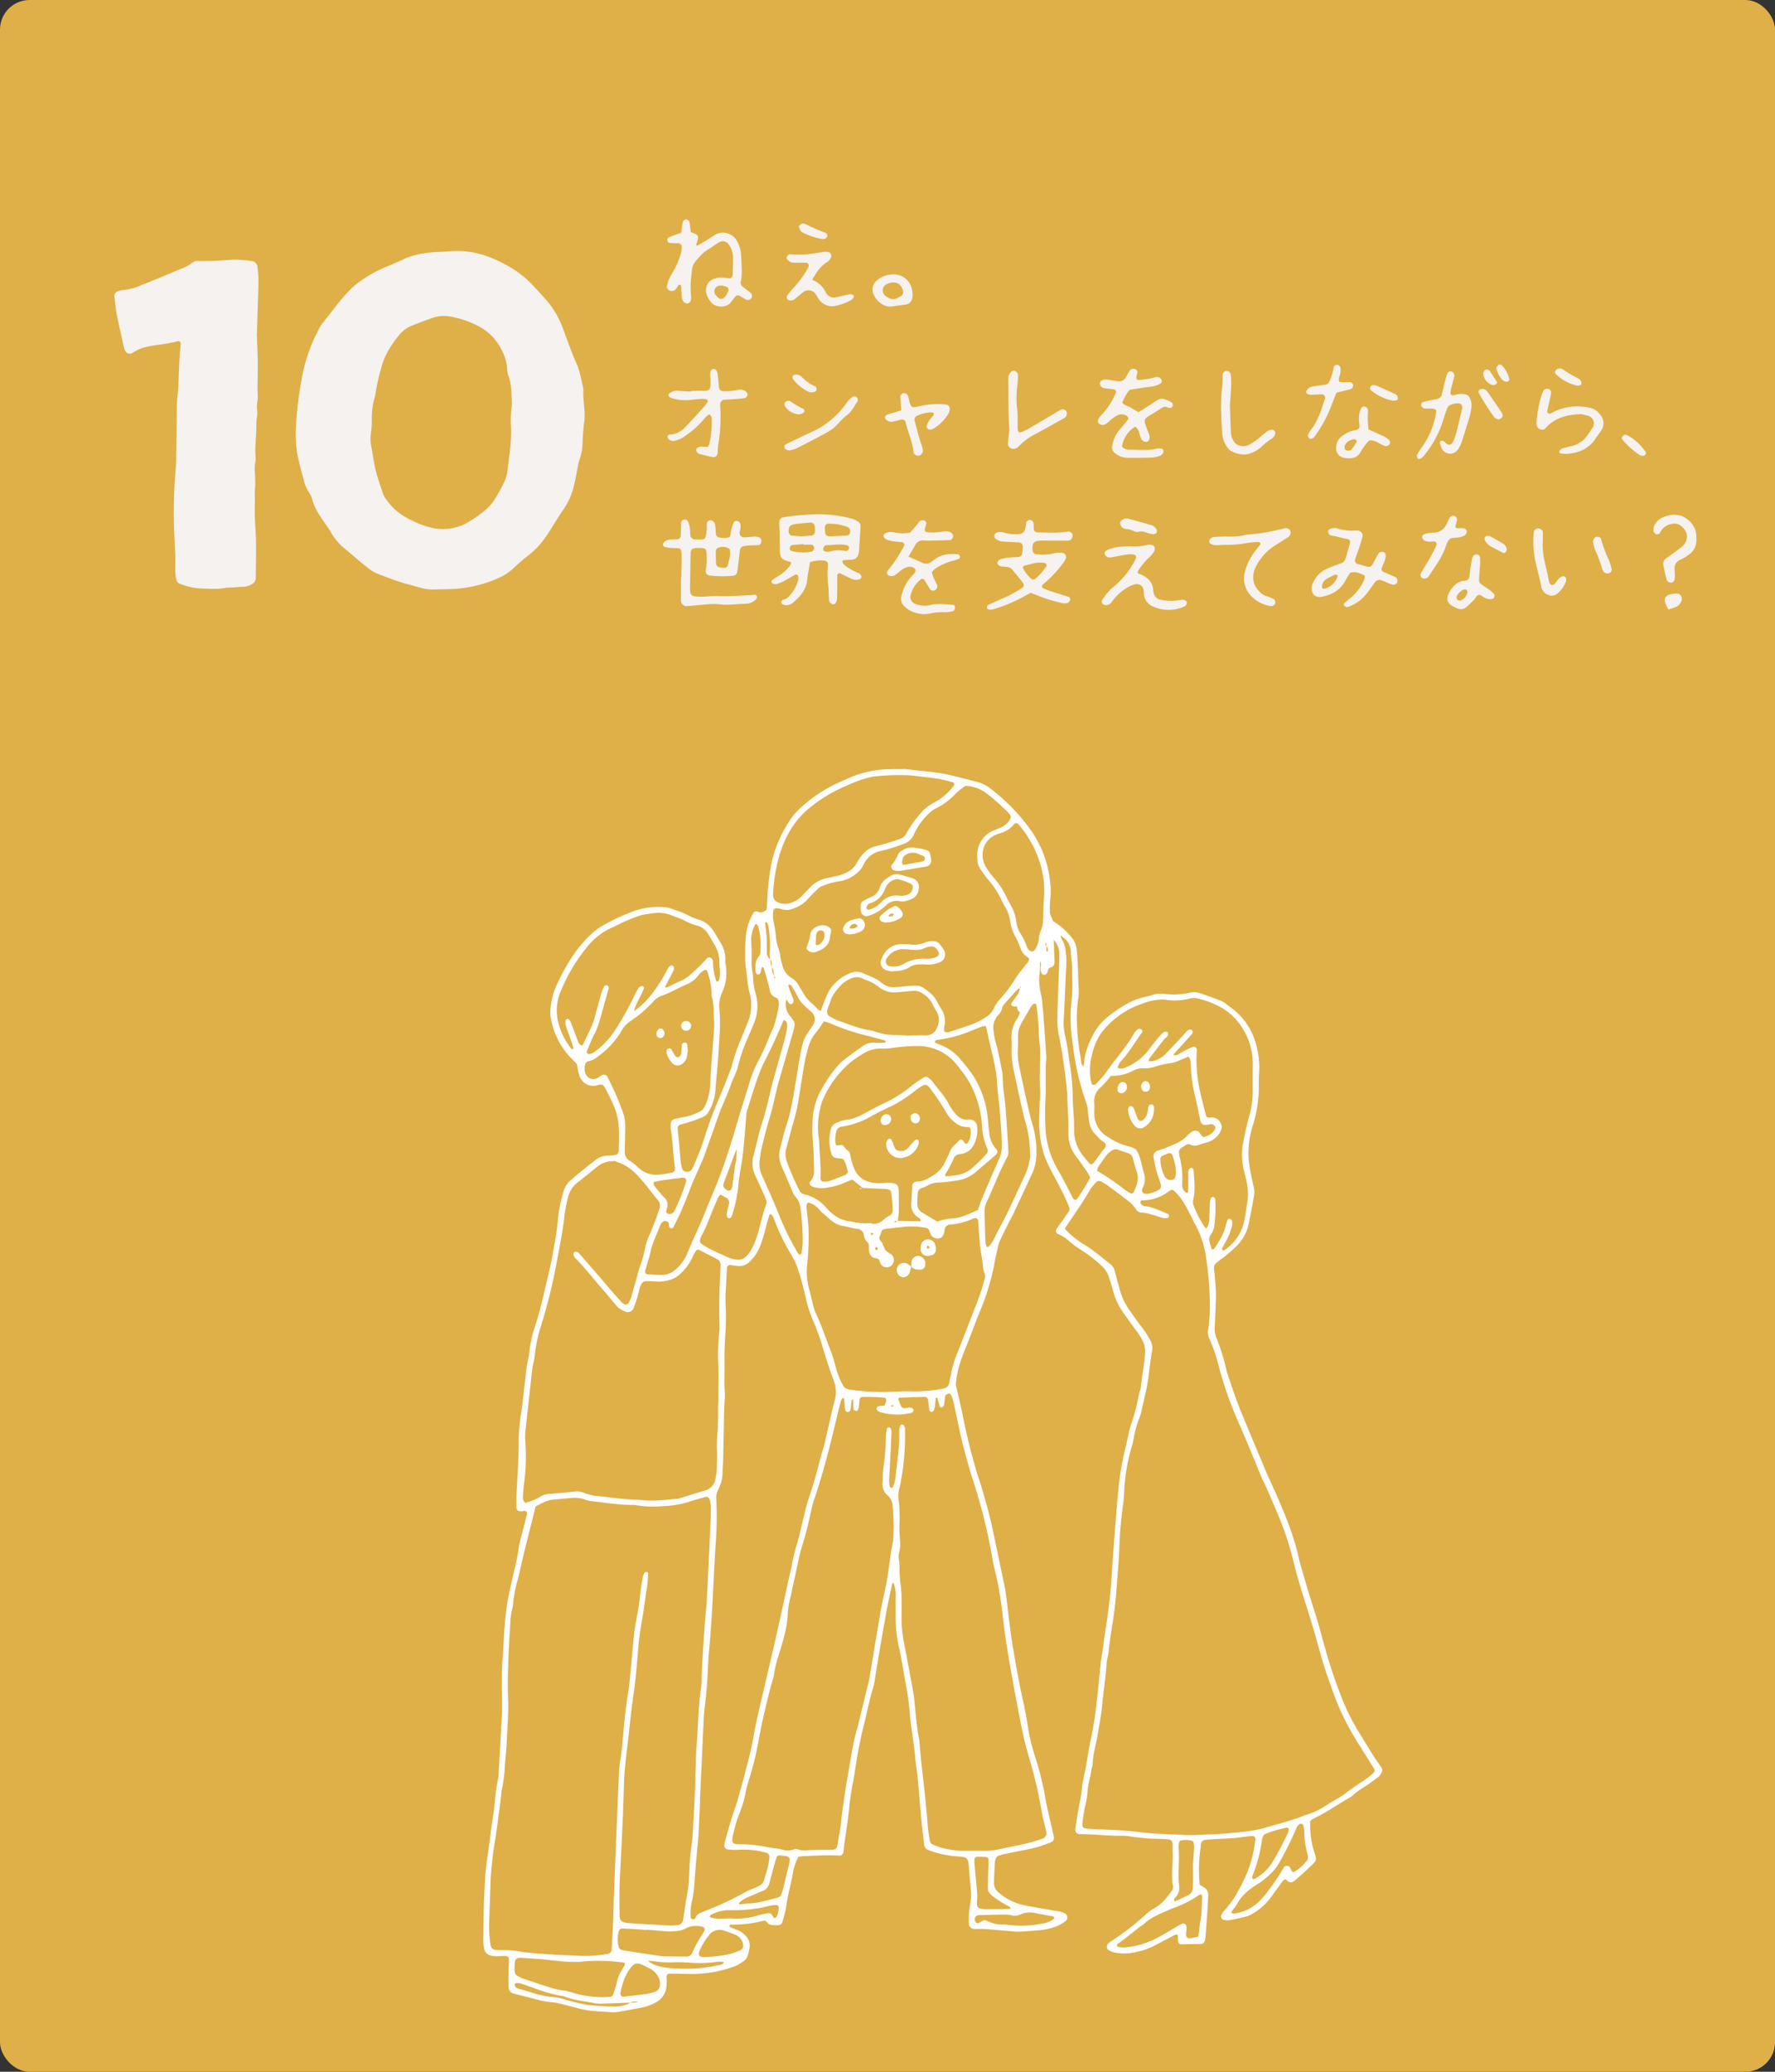 <svg xmlns="http://www.w3.org/2000/svg" viewBox="0 0 600 700"><rect x="0" y="0" width="600" height="700" fill="#333333" stroke="none"/><defs><style>.cls-1{fill:#dfaf48;}.cls-2{fill:#f5f2ef;}.cls-3{fill:#fff;}</style></defs><title>detail10</title><g id="Layer_2" data-name="Layer 2"><g id="レイヤー_1" data-name="レイヤー 1"><rect class="cls-1" width="600" height="700" rx="10" transform="translate(600 700) rotate(180)"/><path class="cls-2" d="M86.8,112.85c.14,3.44.26,5.92.33,8.4,0,1.3,0,2.61,0,3.92,0,2.87-.16,5.75,0,8.62.07,1.56-.49,3-.22,4.66s-.27,3.12-.24,4.68c.07,3.79-.6,7.56-.27,11.35a3.58,3.58,0,0,1,0,1.17c-.59,2.2-.11,4.42-.14,6.63a18.17,18.17,0,0,1,0,1.95c-.27,2.09,0,4.18-.12,6.25a86.83,86.83,0,0,0,.28,9c.13,2,.14,3.93.14,5.89,0,3.27-.07,6.55-.1,9.82a2.33,2.33,0,0,1-1.36,2.2,6,6,0,0,1-2.58.87c-1.43,0-2.87.18-4.3.26a14.06,14.06,0,0,0-2,.1c-2.73.57-5.49.28-8.23.23a21.61,21.61,0,0,1-7.24-1.65,1.83,1.83,0,0,1-1.18-1.46,16.43,16.43,0,0,1-.33-3.11c.17-5-.3-9.94-.44-14.92a171.56,171.56,0,0,1,.54-18.83c.24-2.87.24-5.76.29-8.64.08-4.45.08-8.9.15-13.35,0-1.18.18-2.35.28-3.52.07-.92.21-1.83.23-2.74.14-4.84.29-9.68.8-14.5a.81.81,0,0,0-1-.87c-.38.1-.74.26-1.12.33-1.68.3-3.34.67-5,.84a46.64,46.64,0,0,0-5.39,1,15.35,15.35,0,0,0-3.87,1.86,1.82,1.82,0,0,1-2.55-1.06,23.2,23.2,0,0,1-.6-2.28c-.67-3.07-1.38-6.13-2-9.22-.41-2.18-.64-4.39-.91-6.6A1.68,1.68,0,0,1,40,98.39,5.87,5.87,0,0,1,41.52,98a18.43,18.43,0,0,0,6.41-1.72c4.38-1.72,8.72-3.55,13.06-5.38a15.72,15.72,0,0,0,4.15-2.19A2.54,2.54,0,0,1,67,88.16a80.32,80.32,0,0,0,9.81-.3,34.34,34.34,0,0,1,8.22.35,2.06,2.06,0,0,1,2,2.06,32.78,32.78,0,0,1,.34,4.3c0,2.88-.15,5.76-.23,8.64-.11,3.53-.21,7.06-.29,9.64"/><path class="cls-2" d="M197.17,131.58a1.31,1.31,0,0,0,0-.39c-.7-2.78-1.06-5.65-2.26-8.32-1.71-3.81-3.09-7.77-4.54-11.69a30.73,30.73,0,0,0-4.45-8.27c-1.68-2.17-3.63-4.12-5.47-6.17a35.68,35.68,0,0,0-9.62-7.37c-5.75-3.14-11.78-5-18.42-4.47-3.11.25-6.25.17-9.35.73a25.74,25.74,0,0,0-6,1.65c-2.14,1-4.27,2-6.47,2.84a45.78,45.78,0,0,0-9.54,5.4,22.93,22.93,0,0,0-3.19,2.88c-3.21,3.3-5.8,7.1-8.71,10.63a9.27,9.27,0,0,0-1.09,1.63,58.36,58.36,0,0,0-5.63,15A129.11,129.11,0,0,0,100,144.94a38.28,38.28,0,0,0,.81,10c.6,2.41,1.13,4.83,1.87,7.22a13,13,0,0,0,1.81,4.29,6.07,6.07,0,0,1,1,2.12c.7,2.87,2.32,5.25,3.94,7.63.88,1.3,1.83,2.57,2.59,3.94a18.92,18.92,0,0,0,4.61,5.31c1.71,1.42,3.39,2.87,5.1,4.29,1.11.92,2.21,1.86,3.37,2.71a11.22,11.22,0,0,0,2.38,1.35c3.3,1.26,6.58,2.57,10,3.51,1.51.42,3,.8,4.54,1.24a14.9,14.9,0,0,0,4.64.63c2.1-.07,4.19-.08,6.28-.17a39,39,0,0,0,3.9-.36,42.88,42.88,0,0,0,12-3.49,17.3,17.3,0,0,0,4.83-3.27,56.49,56.49,0,0,1,4.76-4.08,29.18,29.18,0,0,0,6.6-7.19c1.86-2.84,3.56-5.8,5.5-8.59a23.85,23.85,0,0,0,3.65-8.61c.43-1.91.75-3.85,1.14-5.77A20,20,0,0,1,196,155a18.25,18.25,0,0,0,.92-5.39c.05-1.83.22-3.66.37-5.48.07-.91.27-1.81.31-2.72.18-3.27-.6-6.5-.4-9.78M173,137.1a35,35,0,0,0-.26,7.45c.16,5-.66,9.91-1.26,14.84a11.64,11.64,0,0,1-1,3.36c-.9,1.9-1.9,3.74-3,5.54a15.57,15.57,0,0,1-4.18,4.64,38.06,38.06,0,0,1-6.19,4.12,17,17,0,0,1-11.86,1.12A34.38,34.38,0,0,1,135.9,174a19.56,19.56,0,0,1-6.13-6.53,2,2,0,0,1-.19-.35c-.88-2.74-1.9-5.45-2.59-8.23s-1-5.66-1.57-8.5a12.93,12.93,0,0,1,0-4.3,29.61,29.61,0,0,0,.27-4.31,24.29,24.29,0,0,1,.83-7,10.54,10.54,0,0,0,.43-1.91,66.29,66.29,0,0,1,2-8.8c1.05-4.2,3.38-7.63,6-10.9a10.63,10.63,0,0,1,4.42-3.19c2.19-.87,4.39-1.72,6.62-2.49a11.43,11.43,0,0,1,6.2-.52,31.85,31.85,0,0,1,10,3.48,18,18,0,0,1,7.42,7.87,15.6,15.6,0,0,1,1.83,6.35,6.88,6.88,0,0,0,.41,2.3c1,2.62,1,5.38,1.13,8.12a11.65,11.65,0,0,1,0,2"/><path class="cls-2" d="M273.8,190c-.33,2-.75,4-.95,5.94-.34,3.43-2.45,5.69-4.88,7.75a3.2,3.2,0,0,1-3.23.59,1.67,1.67,0,0,1-.61-.52c-.2-.24.07-.87.47-1.05.25-.12.55-.16.8-.29a3.56,3.56,0,0,0,1.08-.66,13.23,13.23,0,0,0,3.36-5.89,2,2,0,0,0,0-.85,1.24,1.24,0,0,0-.3-.76.86.86,0,0,0-.78-.07c-1.38.75-2.71,1.59-4.1,2.31a10.72,10.72,0,0,1-2.39.88,2.34,2.34,0,0,1-1.2-.26A.79.79,0,0,1,261,196c.7-.47,1.39-.95,2.12-1.38a13.89,13.89,0,0,0,4.08-3.74,2.19,2.19,0,0,0,.19-.81c-.1-.08-.18-.22-.3-.25-3.05-.82-3.43-1.17-3.51-4.4-.06-2.44,0-4.87-.14-7.3-.14-3.35.12-3.18,3.26-3.62,2.54-.36,5.12-.5,7.68-.71a44.49,44.49,0,0,1,13.59,1.46,7.69,7.69,0,0,1,1.93.9,1.85,1.85,0,0,1,1,1.75c-.16,2.86-.36,5.71-.55,8.56a5,5,0,0,1-.2.83,2.32,2.32,0,0,1-2.12,1.81c-1,.07-2,.09-3,.19-.12,0-.34.49-.27.65a2.67,2.67,0,0,0,.75,1,16.44,16.44,0,0,0,4.83,2.72c.33.1.57.59.79.94a.88.88,0,0,1-.44,1.06,3.5,3.5,0,0,1-2.9-.12c-1.3-.59-2.57-1.24-3.86-1.86-.28-.13-.91.33-.91.66,0,.71,0,1.42,0,2.14,0,2,0,4-.08,6a3.14,3.14,0,0,1-.41,1.18.94.94,0,0,1-1.07.5,1.76,1.76,0,0,1-1-.71,2.77,2.77,0,0,1-.27-1.23c-.07-1.29-.06-2.58-.16-3.86a30.92,30.92,0,0,1-.13-7.69c.09-.51-.5-1.1-1-1.19a10.47,10.47,0,0,0-5.12.51m-2.86-8.8,3.41-.22a1.44,1.44,0,0,0,1.12-1.1,16.09,16.09,0,0,0,0-1.7c0-1-.64-1.67-1.56-1.6-1.7.14-3.4.29-5.09.48a5.47,5.47,0,0,0-1.21.38c-.7.24-1.06,1.06-1,2.14A1.38,1.38,0,0,0,268,181c1,.09,2,.15,3,.22m9.64,0c2.11-.1,3.93-.18,5.74-.28a1.31,1.31,0,0,0,1-1.17,1.58,1.58,0,0,0-.89-1.72,18.54,18.54,0,0,0-6.6-1.11,1.24,1.24,0,0,0-1.07,1.1,20.9,20.9,0,0,0,.11,2.09,1.28,1.28,0,0,0,1.14,1.05l.54,0M271.63,184v-.15c-1.25.1-2.5.18-3.75.3a1.18,1.18,0,0,0-.94,1.19.88.88,0,0,0,.75.86,16,16,0,0,0,6.65.19,1.11,1.11,0,0,0,.78-.9,1.05,1.05,0,0,0-1-1.45c-.83,0-1.67,0-2.51,0m14.19,2.14a.76.76,0,0,1,.23,0,1.21,1.21,0,0,0,1-1.12,1,1,0,0,0-.74-.85c-2.38-.5-4.76,0-7.13,0-.32,0-.88.76-.91,1.29a.92.92,0,0,0,.33.67,2.74,2.74,0,0,0,2,.15,23.83,23.83,0,0,1,2.48-.43,18.39,18.39,0,0,1,2.67.28"/><path class="cls-2" d="M230.32,195.09c0-2.43.08-4.85.1-7.28a7.4,7.4,0,0,0-.17-1.69,1,1,0,0,0-.84-.85c-1-.08-2-.08-3-.16a15.52,15.52,0,0,1-1.68-.3.85.85,0,0,1-.46-1.33,2.55,2.55,0,0,1,1.74-1.12c1-.09,2-.08,3-.14a1.26,1.26,0,0,0,1.09-1.12c.06-1.57.09-3.13.15-4.69,0-.42.78-.89,1.32-.86a1.12,1.12,0,0,1,1,.64,8.6,8.6,0,0,1,.57,2c.14,1,.11,2,.29,3,.06.34.48.66.8.9a1.68,1.68,0,0,0,.82.18c3.62.17,3.47.07,3.84-3.4.08-.7,0-1.41.05-2.11a1.29,1.29,0,0,1,1.26-1,2,2,0,0,1,1.06.56,2.21,2.21,0,0,1,.5,1.15c.13,1,.16,2,.24,3a1.27,1.27,0,0,0,1.13,1.09,6.05,6.05,0,0,0,3,.06c.25-.08.59-.28.65-.49.2-.68.24-1.41.42-2.09a19.08,19.08,0,0,1,.78-2.43,1,1,0,0,1,1-.62,1.51,1.51,0,0,1,1.28,1,4.79,4.79,0,0,1,.09,1.25c-.06.57-.26,1.11-.34,1.68a1.43,1.43,0,0,0,1.52,1.62c.57,0,1.14-.06,1.71-.1s1.42-.16,2.13-.15a4.58,4.58,0,0,1,1.24.3,1.36,1.36,0,0,1,.77,1.37c-.05.58-.52,1.2-1,1.22-1.14.07-2.28.08-3.42.15a16.36,16.36,0,0,0-1.69.24,1.57,1.57,0,0,0-1.13,1.15c-.24,2-.47,4-.71,6-.06.56-.15,1.12-.25,1.68a1.57,1.57,0,0,1-1.18,1.11,36.06,36.06,0,0,1-8.11-.06,1.52,1.52,0,0,1-1.34-1.84,17.11,17.11,0,0,0,.33-4.23c-.09-3.23,0-3.23-3.37-3.22a4,4,0,0,0-1.24.2,1.23,1.23,0,0,0-.6.55,1.76,1.76,0,0,0-.23.81q-.1,6.21-.2,12.42a8.47,8.47,0,0,0,.09.85,1.58,1.58,0,0,0,1.31,1.46,17,17,0,0,0,3.4.15,45.78,45.78,0,0,1,6.41-.15c3.13,0,6.27-.23,9.4-.37a10.79,10.79,0,0,1,1.26-.14,1.22,1.22,0,0,1,.69.41c.23.22,0,.91-.24,1.15a5.24,5.24,0,0,1-3.45,1.52c-3,0-6,.58-9,.14a23,23,0,0,0-4.69.1c-2,.14-4,.38-6,.53a1.92,1.92,0,0,1-2.24-2c0-2.57,0-5.14,0-7.71h.11M242,188.65c0,.35,0,1.06.07,1.77a1.4,1.4,0,0,0,1,1.22,13.83,13.83,0,0,0,1.68.23A1.18,1.18,0,0,0,246,191c.27-1.1.57-2.21.77-3.33a5.65,5.65,0,0,0,0-1.69,1,1,0,0,0-.42-.67,4.15,4.15,0,0,0-3.69-.19c-1,.5-.61,1.76-.69,2.73,0,.14,0,.28,0,.78"/><path class="cls-2" d="M230.18,96.28c-.28,0-.64-.12-.74,0-.37.43-.63.94-1,1.39a1.7,1.7,0,0,1-1.91.57,1.55,1.55,0,0,1-1.1-1.62,12.36,12.36,0,0,1,1.8-4.32,27.89,27.89,0,0,0,2.92-6.64,12.37,12.37,0,0,0,.31-2.1,1.25,1.25,0,0,0-1.29-1.37c-1,0-2,0-3-.15-.2,0-.4-.33-.55-.55a.94.94,0,0,1,.3-1.13,12.67,12.67,0,0,1,1.53-.74c.92-.35,1.87-.62,2.82-.94.17-1.23.31-2.35.48-3.46a1.47,1.47,0,0,1,1.12-1.14,1.64,1.64,0,0,1,1.22,1c.08.56.14,1.13.2,1.69l.21,1.67c.48.18.88.31,1.27.49,1.23.54,1.44,1,1,2.35-.16.51-.31,1-.43,1.57,0,0,.28.2.34.17,2-1.17,3.94-2.25,5.8-3.55a5.38,5.38,0,0,1,7.66,2,11.31,11.31,0,0,1,1.4,4.88c.06,3,.51,6-.16,9a1.6,1.6,0,0,0,.66,1.5c.88.72,1.8,1.39,2.7,2.09a1.49,1.49,0,0,1,.38,1.55,1.47,1.47,0,0,1-1.77.8c-.76-.38-1.48-.85-2.22-1.27a1.15,1.15,0,0,0-1.53.15c-.54.67-1.08,1.33-1.58,2-1.21,1.66-4.83,2.18-6.82-.2A9.2,9.2,0,0,1,239,99.84a4.33,4.33,0,0,1,.6-4.44,3.2,3.2,0,0,1,1.34-1,6.65,6.65,0,0,1,4.17-.53,6.37,6.37,0,0,0,1.68.15,1,1,0,0,0,.63-.47,1.59,1.59,0,0,0,.24-.8c.07-1.85.12-3.71.14-5.56a7.73,7.73,0,0,0-1.62-4.78,2.36,2.36,0,0,0-2.69-.74,10.32,10.32,0,0,0-1.12.63c-1,.62-1.85,1.32-2.84,1.88a11.82,11.82,0,0,0-2.95,2.45c-2.57,2.82-2.52,2.83-2.91,6.81a28.53,28.53,0,0,0-.08,6.4,7.82,7.82,0,0,1,0,1.28,1.52,1.52,0,0,1-1.28,1.46,1.9,1.9,0,0,1-1.59-1.22,6.83,6.83,0,0,1-.28-1.25c-.11-1.28-.16-2.56-.24-3.82M243.89,101a2.74,2.74,0,0,0,.76-.3,5.22,5.22,0,0,0,1.62-2.87.86.86,0,0,0-.3-.69,4.17,4.17,0,0,0-2.8-.6,1.93,1.93,0,0,0-1.49,2.81,7.19,7.19,0,0,0,1.42,1.5c.17.15.52.1.79.15"/><path class="cls-2" d="M348.57,200.24c-1,.53-2,1-3,1.6a52.88,52.88,0,0,1-9.89,4.06,4.75,4.75,0,0,1-1.26.08c-.39,0-.9-.46-.81-.81s.14-.62.32-.71c2.07-1,4.16-1.89,6.24-2.83a42.59,42.59,0,0,0,3.77-2c2.81-1.64,2.62-1.79.82-4-.8-1-1.65-2-2.44-3a2.52,2.52,0,0,0-1.77-1.05c-.71-.07-1.42-.1-2.13-.22a1.69,1.69,0,0,1-1.26-1c-.2-.4.54-1.32,1.25-1.49a16.79,16.79,0,0,1,2.51-.47c1.14-.12,2.28-.13,3.42-.22a1.31,1.31,0,0,0,1.16-1.07c.1-.7.19-1.41.23-2.12.05-1.08-.44-1.67-1.41-1.73-1.72-.1-3.43-.17-5.14-.27a4.48,4.48,0,0,1-2.74-1.06,1.13,1.13,0,0,1-.06-1.52,2,2,0,0,1,1.52-.66,4.42,4.42,0,0,1,1.27.16,15,15,0,0,0,5.08.56c1.31,0,2-.6,2.33-2,.15-.69.23-1.4.39-2.09.09-.4.87-.78,1.42-.67a1.22,1.22,0,0,1,.68.42c.55.75.3,1.64.37,2.48a1.26,1.26,0,0,0,1.4,1.27c3.42,0,6.85.32,10.25-.3a1.48,1.48,0,0,1,1.49,1.24,1.74,1.74,0,0,1-1.4,1.85c-2.28,0-4.56,0-6.85,0-.85,0-1.71-.07-2.57,0-2.31.06-2.94.83-2.72,3.27a1.43,1.43,0,0,0,1.37,1.35,16.39,16.39,0,0,0,5.54-.25,6.92,6.92,0,0,1,3.39-.2,1.47,1.47,0,0,1,1,1.65,6.67,6.67,0,0,1-.78,1.5,40.4,40.4,0,0,1-7,7.47.79.79,0,0,0,.23,1.38c.77.33,1.57.65,2.38.91,2,.66,4.07,1.28,6.11,1.92.29.09.65.83.49,1.08s-.47.81-.81.93a3.14,3.14,0,0,1-1.66.13,51.45,51.45,0,0,1-9-2.77c-.52-.23-1.05-.41-1.65-.64M346,191.19c-.08.27-.28.59-.2.79a12,12,0,0,0,2.88,3.64,1.2,1.2,0,0,0,1.2,0,20.24,20.24,0,0,0,3.71-4.13.79.79,0,0,0-.46-1.28,9.8,9.8,0,0,0-4.24.25c-1,.29-1.93.49-2.89.73"/><path class="cls-2" d="M307.22,188.12c1.72.76,3,1.32,4.32,1.92a2.87,2.87,0,0,0,3.22-.18c.22-.18.48-.31.7-.49,2.47-2.09,5.38-2.4,8.44-2.08.21,0,.42.34.56.57a.79.79,0,0,1-.45,1c-.53.19-1.06.39-1.61.53a20,20,0,0,0-6.24,2.75,11.17,11.17,0,0,0-1.16,1.08c.24,1.75,1.19,3.05,1.79,4.49a1.53,1.53,0,0,1-.84,1.76,1.35,1.35,0,0,1-1.56-.37c-.68-1.07-1.29-2.19-2-3.25-.11-.18-.49-.22-.75-.26s-.27.1-.38.18a9.45,9.45,0,0,0-3.42,5.3,2.43,2.43,0,0,0,1.66,3,8.28,8.28,0,0,0,5,.36c2.54-.66,5.11-.17,7.66-.1a.8.8,0,0,1,.6.51,2.4,2.4,0,0,1-.13,1.19,1,1,0,0,1-.65.51,11.47,11.47,0,0,1-2.53.33,18.55,18.55,0,0,0-5.09.42,9.46,9.46,0,0,1-5.08-.31,8.47,8.47,0,0,1-3.33-1.87,3.54,3.54,0,0,1-1.21-3.8,14,14,0,0,1,3.26-6.41c.48-.53.94-1.08,1.4-1.63a1,1,0,0,0-.19-1.15,2.59,2.59,0,0,0-2.39-.55,6.25,6.25,0,0,0-2.27,1.15,21.59,21.59,0,0,1-2,1.57,2.36,2.36,0,0,1-2.06.21c-.51-.16-.89-1-.61-1.36s.66-.92,1-1.35a42.44,42.44,0,0,0,4.8-7.57c.15-.28-.27-.93-.62-1-1-.11-2-.18-3-.32a11.34,11.34,0,0,1-2.08-.45,3.78,3.78,0,0,1-1.05-.7,1,1,0,0,1,.16-1.46,4.43,4.43,0,0,1,1.58-.54,11.83,11.83,0,0,1,2.12.22,19.38,19.38,0,0,0,2.12.24c.86,0,1.71-.13,2.68-.21,1-1.13,2.06-2.27,3-3.53.16-.22.37-.5.61-.56a2.31,2.31,0,0,1,1.22-.05,1,1,0,0,1,.68,1,7.49,7.49,0,0,1-.3,1.22c-.42,1.43-.21,1.69,1.31,1.79a20.4,20.4,0,0,0,5.11-.35,3,3,0,0,1,2.43.61,1.25,1.25,0,0,1,.55,1.08c0,.49-.6,1.26-1,1.27-2.28.07-4.56.15-6.84.19-.71,0-1.43,0-2.14-.06a2.81,2.81,0,0,0-2.83,1.53c-.69,1.24-1.42,2.45-2.26,3.9"/><path class="cls-2" d="M384.82,139.29l4.58-2.9c.6-.39,1.18-.82,1.8-1.17a2.86,2.86,0,0,1,2.86-.18,17.72,17.72,0,0,1,1.93.87,1.32,1.32,0,0,1,.47,1.09,1.21,1.21,0,0,1-.75.85,2.61,2.61,0,0,1-1.23-.28,1.84,1.84,0,0,0-1.63.17c-1.08.69-2.15,1.41-3.26,2.06-3.15,1.84-3.12,1.76-1.79,5.39.25.67.58,1.32.76,2a3,3,0,0,1-.08,1.26,1.18,1.18,0,0,1-1.68.74,2.33,2.33,0,0,1-1-.81A22.24,22.24,0,0,1,385,146a3.31,3.31,0,0,0-1.25-1.83,9.21,9.21,0,0,0-3.65,4,11.78,11.78,0,0,0-.81,2.41.8.8,0,0,0,.35.69,3.57,3.57,0,0,0,1.55.63c3.27,0,6.57.46,9.82-.32a6,6,0,0,1,1.69,0c.48,0,.76.92.5,1.39a2.14,2.14,0,0,1-1.24,1.11,10.38,10.38,0,0,1-2.5.51c-2.86.08-5.72.13-8.58.07a6.52,6.52,0,0,1-3.94-1.51,2.34,2.34,0,0,1-1-2.24,10.55,10.55,0,0,1,2.32-5.46c1-1.17,2-2.41,3-3.62.31-.39,0-1.16-.53-1.42a3.15,3.15,0,0,0-2.88-.13,12.54,12.54,0,0,0-3.11,2.25,6.4,6.4,0,0,1-1.4.95,2,2,0,0,1-2-.47,1.39,1.39,0,0,1,.05-1.59A11.42,11.42,0,0,1,372.5,140a23.79,23.79,0,0,0,4.63-7.17.87.87,0,0,0-.62-1.29c-1.13-.14-2.28-.21-3.4-.41a1.75,1.75,0,0,1-1-.68,1.6,1.6,0,0,1-.29-1.16,1.43,1.43,0,0,1,.83-.87,4.12,4.12,0,0,1,1.68-.14c1.13.12,2.25.35,3.38.52a2.65,2.65,0,0,0,2.89-1.38c.42-.75.82-1.5,1.3-2.21a1.47,1.47,0,0,1,1.5-.58,1.13,1.13,0,0,1,1.07,1.1,7.71,7.71,0,0,1-.26,1.25c-.26,1,0,1.44.86,1.38a24.26,24.26,0,0,0,5.47-.92,1.78,1.78,0,0,1,1.93.61,1.12,1.12,0,0,1-.12,1.51,9.07,9.07,0,0,1-3.64,1.14c-2.26.27-4.52.62-6.86,1a15.17,15.17,0,0,0-2.48,4.33c.7,1,1.8,1.08,2.64,1.58s1.72,1,2.84,1.68"/><path class="cls-2" d="M461.4,194.52c-1.57-.77-3.08-1.55-5-1-.58.94-1.21,1.89-1.76,2.89-1.72,3.14-4.56,4.58-7.91,5.25a4.58,4.58,0,0,1-1.28,0,2.4,2.4,0,0,1-1.87-1.57,4.43,4.43,0,0,1,.32-3.33,9.27,9.27,0,0,1,4.42-4.49c1.55-.71,3.16-1.3,4.77-1.88a2.42,2.42,0,0,0,1.75-1.69c.15-.55.36-1.09.5-1.64,1.44-5.75,2.19-4.22-3.65-5.81-.69-.19-1.43-.19-2.08-.44a1.53,1.53,0,0,1-.69-1,.89.89,0,0,1,.54-1,4.78,4.78,0,0,1,1.2-.38,3.45,3.45,0,0,1,1.28.08,16.54,16.54,0,0,0,6.74.7,2.39,2.39,0,0,1,.83.2,1.68,1.68,0,0,1,1.11,1.64c-.27,1.1-.59,2.2-.94,3.28-.53,1.62-1.13,3.22-1.67,4.85a1.32,1.32,0,0,0,.81,1.35c5.33,1.4,4.06,2,6.75-2.81a3.1,3.1,0,0,1,.69-1,1.88,1.88,0,0,1,1.17-.28,1.26,1.26,0,0,1,1,1.18,7.11,7.11,0,0,1-.79,2.86c-.2.54-.44,1.06-.64,1.59a1.09,1.09,0,0,0,.49,1.08c1.43.63,2.88,1.23,4.29,1.88a1.46,1.46,0,0,1,.44,1.9,1.52,1.52,0,0,1-1.47.63q-.61-.2-1.2-.42c-.79-.32-1.56-.71-2.37-1a2,2,0,0,0-2.6.84c-1,1.4-1.95,2.83-3.06,4.12a13.27,13.27,0,0,1-6,4,.64.64,0,0,1-.41,0,1.57,1.57,0,0,1-.69-.41c-.13-.2-.19-.63-.06-.77a12.34,12.34,0,0,1,1.55-1.43,16.18,16.18,0,0,0,5.24-6.65,5.92,5.92,0,0,0,.2-1.31m-14,4.46a6.28,6.28,0,0,0,4.78-4.23c0-.11,0-.33,0-.36s-.54-.35-.7-.28a21.31,21.31,0,0,0-3,1.48,3.21,3.21,0,0,0-1.58,2.81c0,.18.33.37.53.58"/><path class="cls-2" d="M233.51,132.12c1.14,0,2.29-.14,3.42-.07,3.2.2,3.24-.37,3.27-3.41,0-1.13-.36-2.28.11-3.39a1.52,1.52,0,0,1,.58-.54,1.15,1.15,0,0,1,1.16.29,3.93,3.93,0,0,1,.52,1.15c.19,1.55.3,3.12.46,4.69a1.41,1.41,0,0,0,1.39,1.33,20.39,20.39,0,0,0,5.11-.45,3.14,3.14,0,0,1,2.46.47,2.17,2.17,0,0,1,.69,1c.15.4-.48,1.24-.9,1.3-.7.11-1.4.21-2.11.26-1.71.13-3.42.22-5.13.34a1.72,1.72,0,0,0-1.08,1.21,9.17,9.17,0,0,0,0,1.28,56.74,56.74,0,0,1-.68,12.82c-.14.84-.11,1.71-.19,2.56a1.47,1.47,0,0,1-1.69,1.5c-1.53-.32-3.05-.7-4.56-1.12a1.46,1.46,0,0,1-1-1.3c-.09-.51.81-1.14,1.57-1.13s1.41.09,2.11.05a.86.86,0,0,0,.61-.5,30.25,30.25,0,0,0,.91-9.33,2.13,2.13,0,0,0-.35-.75c-.17-.32-.45-.42-.73-.2a6,6,0,0,0-1.23,1.12,30.62,30.62,0,0,1-6.31,5.77,9.51,9.51,0,0,1-3.83,1.86,2.19,2.19,0,0,1-2-.49,2.36,2.36,0,0,1-.46-.7c-.12-.25.36-.91.72-.9a7.18,7.18,0,0,0,5.26-2.52c2.11-2.13,4.09-4.38,6.11-6.6a17.74,17.74,0,0,0,1.55-2c.08-.13-.1-.64-.25-.68a5.08,5.08,0,0,0-1.67-.27c-1.43.07-2.85.25-4.27.38a14.84,14.84,0,0,1-6.34-.76,1.12,1.12,0,0,1-.75-.93c0-.51.43-.66.78-.87a3.92,3.92,0,0,1,2.46-.55c1.42.12,2.85.18,4.27.27a.76.76,0,0,0,0-.15"/><path class="cls-2" d="M384.55,193.66c.5.21,1,.38,1.54.64,2,1,3.51,2.43,3.69,4.85a6.66,6.66,0,0,0,.23,1.26,2.84,2.84,0,0,0,2.33,2.23,17.63,17.63,0,0,0,5.52.25c.57-.06,1.13-.17,1.7-.23.86-.08,1.66.4,1.63,1a1.48,1.48,0,0,1-.95,1.3,12.73,12.73,0,0,1-10.38,0,4.82,4.82,0,0,1-3.17-4.23,13.79,13.79,0,0,0-.17-1.7,2.38,2.38,0,0,0-2.63-1.66,9.05,9.05,0,0,0-3.12,1.35,16.52,16.52,0,0,0-4.95,4.65,2.41,2.41,0,0,1-1.76,1.08,1.63,1.63,0,0,1-1.49-.59,1.16,1.16,0,0,1,.06-1.22,18.69,18.69,0,0,1,4.24-4.76,28.42,28.42,0,0,0,6.64-8.3c.2-.37.35-.77.53-1.16a.94.94,0,0,0-.59-1,8.79,8.79,0,0,0-2.1-.13c-2,.29-3.92.72-5.89,1.05a1.84,1.84,0,0,1-1.86-.79,1.11,1.11,0,0,1,.26-1.49,14.13,14.13,0,0,1,5.33-1.39c1,0,2-.14,3-.11a17.4,17.4,0,0,0,5.93-.51,3,3,0,0,1,.85,0c.51,0,1.26.49,1.32.93a2.13,2.13,0,0,1-.11,1.24,8.48,8.48,0,0,1-1.6,2,21.45,21.45,0,0,0-3.81,4.59,2.76,2.76,0,0,0-.21.87"/><path class="cls-2" d="M485.46,138.57a3.21,3.21,0,0,0-1-.5c-.85-.08-1.71,0-2.57,0a1.42,1.42,0,0,1-.81-.2c-.31-.27-.7-.64-.71-1a1.24,1.24,0,0,1,.61-1c1.51-.42,3.05-.73,4.59-1a2.11,2.11,0,0,0,1.81-1.59c.38-1.53.71-3.06,1.1-4.59.21-.83.47-1.64.73-2.45a1.21,1.21,0,0,1,1.38-.72,1.36,1.36,0,0,1,1,1.61c-.37,1.52-.79,3-1.16,4.56a3.63,3.63,0,0,0-.1,1.27c0,.22.3.57.49.59a3.86,3.86,0,0,0,1.25-.18,6.5,6.5,0,0,1,3-.18,2.09,2.09,0,0,1,1.68,1.16,5.3,5.3,0,0,1,.64,3.31,25.88,25.88,0,0,1-.57,2.94c-.85,2.88-1.73,5.75-2.68,8.59a11,11,0,0,1-1.3,2.67,3.18,3.18,0,0,1-5.41-.19,8,8,0,0,1-.71-2,.87.87,0,0,1,.36-.69.88.88,0,0,1,.76,0c.47.3.87.74,1.33,1.06a1.3,1.3,0,0,0,1.83-.48,14.75,14.75,0,0,0,1-2.37c.79-3,1.52-6.09,2.26-9.14a3.11,3.11,0,0,0-.05-.85,1.25,1.25,0,0,0-.82-.88,5.83,5.83,0,0,0-3.32.59,1.87,1.87,0,0,0-.82.93c-.47,1.19-.89,2.41-1.27,3.63a34.74,34.74,0,0,1-6.86,12.74,3.39,3.39,0,0,1-1,.77c-.21.11-.67.11-.78,0-.24-.3-.55-.83-.43-1.08a17.1,17.1,0,0,1,1.55-2.56,26.72,26.72,0,0,0,5.07-12.68"/><path class="cls-2" d="M414.24,181.26a24.89,24.89,0,0,0,6-.35c1.65-.39,3.39-.41,5.08-.65a73.63,73.63,0,0,0,8.8-1.75,1.73,1.73,0,0,1,1.91.61,1.8,1.8,0,0,1-.49,2.28c-1.54,1-3.1,2-4.67,3a18,18,0,0,0-6.44,7.26,7.62,7.62,0,0,0-.52,5.4,6.54,6.54,0,0,0,1.87,2.83,4.81,4.81,0,0,0,2.48,1.57,11.33,11.33,0,0,1,2.34,1A1.33,1.33,0,0,1,431,204a1.5,1.5,0,0,1-1.39.79,11.23,11.23,0,0,1-6.09-2.85,8.56,8.56,0,0,1-2.53-9.35,19,19,0,0,1,3.06-6.09c.6-.79,1.25-1.55,1.84-2.35a.84.84,0,0,0,.07-.75,1,1,0,0,0-.73-.28,28.4,28.4,0,0,0-3.82.37,35.13,35.13,0,0,1-7.23.6c-1.14,0-2.28.17-3.41.13a5.08,5.08,0,0,1-1.6-.52c-.46-.19-.54-1.09-.2-1.48a2.19,2.19,0,0,1,1.46-.8c1.27-.09,2.55-.11,3.83-.15"/><path class="cls-2" d="M274.55,94.28c.13.2.18.37.29.42a7.58,7.58,0,0,1,4.22,4c.06.13.16.24.23.36a3,3,0,0,0,3.33,1.37c1.55-.29,3.06-.74,4.6-1a2,2,0,0,1,1.2.3.76.76,0,0,1,.17.73,2.74,2.74,0,0,1-.86.9,16.69,16.69,0,0,1-5.2,1.95,5.11,5.11,0,0,1-3.75-.46,5.8,5.8,0,0,1-1.66-1.29c-.55-.64-.9-1.45-1.39-2.15a2.9,2.9,0,0,0-4.14-.77c-1,.78-2,1.67-3,2.46a2.19,2.19,0,0,1-2,.31A1.07,1.07,0,0,1,266,100c.5-.68,1-1.37,1.56-2a37.3,37.3,0,0,0,5.19-6.8c.2-.37.38-.76.57-1.14a1,1,0,0,0-.69-1.29c-1.43,0-2.86,0-4.28,0a2.86,2.86,0,0,1-2.23-1.11,1,1,0,0,1-.22-.78,3.61,3.61,0,0,1,.79-.92.55.55,0,0,1,.41-.1c3.88.49,7.68-.15,11.48-.78a4.46,4.46,0,0,1,1.26.06,1.31,1.31,0,0,1,1,1.93,3.27,3.27,0,0,1-1,1.33c-2.51,1.38-3.86,3.72-5.26,6"/><path class="cls-2" d="M534.46,139.93c-4.86.14-8.9,1.23-12,4.7a1.54,1.54,0,0,1-1.52.55,1.9,1.9,0,0,1-1.46-1.39,4.24,4.24,0,0,1-.09-.85,38.27,38.27,0,0,1,1.92-10.06,6.79,6.79,0,0,1,.62-1.12,1.53,1.53,0,0,1,1.57-.33,1.38,1.38,0,0,1,.84,1.35c-.1.56-.22,1.11-.34,1.67-.31,1.39-.63,2.78-.92,4.17a.93.93,0,0,0,.36,1.1,1,1,0,0,0,.8-.07,18.13,18.13,0,0,1,9.46-2.33,21.22,21.22,0,0,1,3.8.47,5.51,5.51,0,0,1,3.44,2.39,4.29,4.29,0,0,1,.13,5.54c-.55.83-1.18,1.61-1.72,2.45a10.93,10.93,0,0,1-7.72,4.9,9.63,9.63,0,0,1-4.24.07c-.11,0-.29-.16-.28-.23a1.24,1.24,0,0,1,.17-.77,2.6,2.6,0,0,1,1.05-.69c.95-.29,1.93-.5,2.89-.74a8.54,8.54,0,0,0,5-3.14,38.16,38.16,0,0,0,2.19-3.18,2.67,2.67,0,0,0-1.45-3.86,25.08,25.08,0,0,0-2.49-.6"/><path class="cls-2" d="M304.67,138.61c-.13-1.7-.25-3.11-.36-4.52a1.41,1.41,0,0,1,1-1.22,1.56,1.56,0,0,1,1.5.6c.19.53.36,1.07.5,1.61a4.05,4.05,0,0,0,.92,2.33,2.35,2.35,0,0,0,.8.15c1-.15,2-.32,2.94-.55a26.68,26.68,0,0,1,7.67-.36,3.25,3.25,0,0,1,.42.11,1.37,1.37,0,0,1,1,1.26,4.93,4.93,0,0,1-.39,1.65,15.29,15.29,0,0,1-5.05,5.13,3.83,3.83,0,0,1-1.22.36,1.14,1.14,0,0,1-1.17-1.38,11.19,11.19,0,0,1,1-1.89c.39-.58.94-1.06,1.35-1.63.12-.17,0-.5,0-.74s-.24-.17-.38-.18a11.69,11.69,0,0,0-5.36,1.21,1.43,1.43,0,0,0-.7,1.45c.5,1.93,1,3.86,1.55,5.78.35,1.24.78,2.44,1.16,3.67a5.85,5.85,0,0,1,.11.84,1.79,1.79,0,0,1-1.16,1.63c-.8.24-1.95-.34-2-1.11-.29-3.61-2-6.84-2.71-10.32a1.3,1.3,0,0,0-1.39-.73c-1,.23-1.93.51-2.91.7a2.4,2.4,0,0,1-2-.46c-.3-.25-.68-.66-.66-1a1.31,1.31,0,0,1,.75-.9c.93-.36,1.91-.58,2.87-.86.53-.16,1.07-.34,2-.65"/><path class="cls-2" d="M341.18,145.13c-.08-1.66-.21-3.65-.25-5.64-.07-3.84-.09-7.69-.11-11.54a3,3,0,0,1,.94-2.3,1.57,1.57,0,0,1,1.13-.39,2.09,2.09,0,0,1,1,.74,1.37,1.37,0,0,1,.21.81,24.58,24.58,0,0,1-.15,3,32.83,32.83,0,0,0-.11,8.52c.25,2.11.12,4.27.16,6.4,0,1.39.56,1.66,1.93,1,.52-.25,1-.48,1.53-.76q5-2.92,9.94-5.87c.37-.21.73-.44,1.1-.64a1.54,1.54,0,0,1,1.91.43,1.8,1.8,0,0,1-.49,2.27l-.37.21c-3.11,1.73-6.2,3.49-9.34,5.17a20.75,20.75,0,0,0-5.83,4.26,2.65,2.65,0,0,1-.66.54,2.14,2.14,0,0,1-2,.13,1.67,1.67,0,0,1-1-1.73c.14-1.41.3-2.83.49-4.58"/><path class="cls-2" d="M415.77,137.54c.09,2.65.18,5.79.32,8.93a5.79,5.79,0,0,0,1.33,3.12,2.58,2.58,0,0,0,1,.73,4.15,4.15,0,0,0,3.73,0,22.19,22.19,0,0,0,2.85-1.87c1.14-.86,2.18-1.86,3.32-2.7a4,4,0,0,1,1.58-.57,1.17,1.17,0,0,1,1.16,1.42,3,3,0,0,1-.87,1.41,24.28,24.28,0,0,0-4,3.16,11.51,11.51,0,0,1-4.14,2.21,6.22,6.22,0,0,1-1.69.18,9.34,9.34,0,0,1-4.1-1.11,2.61,2.61,0,0,1-1-.8,9.13,9.13,0,0,1-2.11-5.06c-.32-5.28-.73-10.55,0-15.83a35.5,35.5,0,0,0,.1-4.26,1.63,1.63,0,0,1,1.13-1.16,1.53,1.53,0,0,1,1.63,1.07,25.82,25.82,0,0,1,.18,3.4c-.1,2.43-.3,4.85-.48,7.77"/><path class="cls-2" d="M566.24,174c3.3-.21,7,3.22,7.13,6.64,0,.57.06,1.14.06,1.71a5.8,5.8,0,0,1-2.61,5.09,13.58,13.58,0,0,1-2.53,1.56c-2,.76-2.44,2.16-2.18,4.08a18.07,18.07,0,0,1,0,2.55,1.63,1.63,0,0,1-1,1.23,1.74,1.74,0,0,1-1.75-.92c-.4-1.65-.78-3.31-1.1-5a2.17,2.17,0,0,1,.9-2.25c1.14-.85,2.31-1.66,3.46-2.5.69-.5,1.35-1,2-1.54a4.4,4.4,0,0,0,1.6-3.36A2.68,2.68,0,0,0,570,180a5.2,5.2,0,0,0-1.81-2.33,3.42,3.42,0,0,0-2.8-.69,5.32,5.32,0,0,0-4.3,3.1c-.12.27-.7.45-1.08.47s-1.09-.75-1.08-1.19a4.43,4.43,0,0,1,.21-1.64c1-2.32,3.08-3.23,5.4-3.67a13.9,13.9,0,0,1,1.71-.12"/><path class="cls-2" d="M496.34,195.72c.6-1,.41-2.14.61-3.25s.33-2,.53-2.95a5.45,5.45,0,0,1,.44-1.63,1.84,1.84,0,0,1,1.06-.58,1.28,1.28,0,0,1,1.29.89,13.66,13.66,0,0,1,.08,1.69c-.12,2-.28,4-.4,6a1.63,1.63,0,0,0,.71,1.47c1,.74,2.13,1.44,3.16,2.19a8.51,8.51,0,0,1,1.21,1.19c.43.48,0,1.58-.72,1.66a4.44,4.44,0,0,1-1.26,0,5.42,5.42,0,0,1-1.2-.44c-.75-.32-1.37-1.29-2.25-.86-.57.28-.86,1.09-1.35,1.58a36.6,36.6,0,0,1-2.81,2.62,2.63,2.63,0,0,1-2.44.4,8.7,8.7,0,0,1-1.94-.88c-1.85-1.05-2.25-2.37-1.34-4.31a8.76,8.76,0,0,1,3-3.55,4.37,4.37,0,0,1,2-.7,2.27,2.27,0,0,0,1.62-.55m-4,6.3c.12.25.19.64.38.72a1.7,1.7,0,0,0,1.16.12,3.87,3.87,0,0,0,2.12-2.54c.11-.34-.15-1-.45-1.08a1.66,1.66,0,0,0-.83,0,4.73,4.73,0,0,0-2.19,2,2.84,2.84,0,0,0-.19.8"/><path class="cls-2" d="M462.66,145.14c2,.91,3.74,1.64,5.4,2.42a9.46,9.46,0,0,1,1.4,1,1.34,1.34,0,0,1,.25,1.56,1.56,1.56,0,0,1-1.5.6,11.54,11.54,0,0,1-1.92-.88,5.91,5.91,0,0,0-3.32-1.07,5.64,5.64,0,0,0-.81.76,22.16,22.16,0,0,0-2.22,3.12c-1,2-2.73,2.31-4.69,2.18a4.91,4.91,0,0,1-.84-.14,3.17,3.17,0,0,1-2.72-3.71,4.64,4.64,0,0,1,2.29-3.86,9.64,9.64,0,0,1,3.85-1.72c1.59-.2,1.88-.86,1.64-2.38a8.63,8.63,0,0,1,.6-5,1.09,1.09,0,0,1,1-.65c.49,0,1.29.51,1.31.89a16.08,16.08,0,0,1,0,1.7,30.7,30.7,0,0,0,.23,5.21m-4.05,3.71c-.2-.16-.42-.47-.62-.46a3.81,3.81,0,0,0-3.21,1.8,2.07,2.07,0,0,0-.2,1.21.88.88,0,0,0,.84.8,1.64,1.64,0,0,0,1.57-.46,27.83,27.83,0,0,0,1.64-2.47c.06-.1,0-.28,0-.42"/><path class="cls-2" d="M451.78,132.63c-1.08,2.71-1.95,5.12-3,7.44a46.13,46.13,0,0,1-4.58,7.67,1.54,1.54,0,0,1-.7.46c-.25.08-.64.13-.78,0-.29-.26-.68-.72-.6-1a5.21,5.21,0,0,1,.93-1.87c2.46-3.08,3.58-6.75,4.75-10.41a1.15,1.15,0,0,0-1.22-1.66c-1.13,0-2.27.13-3.4.13a4.77,4.77,0,0,1-1.22-.27c-.31-.08-.51-.78-.33-1.09a2.87,2.87,0,0,1,2-1.42c1.39-.27,2.81-.43,4.22-.62a1.85,1.85,0,0,0,1.59-1.22,21.76,21.76,0,0,0,1.45-4.88c0-.28.61-.57,1-.67s1.12.47,1.22,1c.28,1.32-.25,2.52-.53,3.75a2,2,0,0,0,.06.84c0,.1.2.22.33.24a7.33,7.33,0,0,0,1.24.11c.71,0,1.41-.05,2.12-.05a1.24,1.24,0,0,1,1.08,1.12,1.38,1.38,0,0,1-.94,1.27c-1.51.39-3,.76-4.69,1.18"/><path class="cls-2" d="M483.35,183a5.05,5.05,0,0,1-1.23-.13,2,2,0,0,1-1.3-1c-.16-.34-.07-1,.22-1.14a6.83,6.83,0,0,1,1.16-.49,11.58,11.58,0,0,1,2.11-.25c2.64,0,4.19-1.42,5.07-3.79a9.61,9.61,0,0,1,.78-1.49,1.5,1.5,0,0,1,1.56-.35,1.24,1.24,0,0,1,.8,1.35c-.14.69-.35,1.36-.52,2-.11.43.25.79.77.78.7,0,1.4-.07,2.11,0a1.32,1.32,0,0,1,.94,1.26,1.9,1.9,0,0,1-.6,1.06,4.18,4.18,0,0,1-1.55.66c-.83.16-1.69.21-2.54.29a2,2,0,0,0-1.68,1.14,10.23,10.23,0,0,0-.68,1.56c-1.23,3.87-3.74,7-5.88,10.37a1.75,1.75,0,0,1-1.92.57,1.1,1.1,0,0,1-.81-1.27,9.37,9.37,0,0,1,.53-1.16c.87-1.46,1.81-2.89,2.65-4.38s1.45-2.77,2.12-4.17c.39-.8,0-1.5-.8-1.49l-1.31.09"/><path class="cls-2" d="M521.48,183.13a25.94,25.94,0,0,0,.79,7.18c.51,2.06.91,4.15,1.37,6.23,0,.14.11.26.15.39.13.41.6.81.92.73a1.5,1.5,0,0,0,.76-.31c.55-.65,1-1.38,1.58-2a3.52,3.52,0,0,1,1.09-.62,1,1,0,0,1,1.26.73,2.11,2.11,0,0,1,0,.83,9.29,9.29,0,0,1-3.17,4.41,2.75,2.75,0,0,1-2.82.32,3.65,3.65,0,0,1-2.43-2.77c-.63-3.92-2.08-7.67-2.45-11.66a29.1,29.1,0,0,1-.07-6.79,1.57,1.57,0,0,1,1.93-1.2c.47.09,1.14.72,1.13,1.13,0,1.14,0,2.27,0,3.4"/><path class="cls-2" d="M302.33,92.72A6.17,6.17,0,0,1,308.06,97a7.82,7.82,0,0,1,.31,3.78,2.64,2.64,0,0,1-2.3,2.15c-1.41.19-2.82.33-4.21.58a5.4,5.4,0,0,1-4-.93,7,7,0,0,1-2.45-2.89,3.88,3.88,0,0,1,.74-4.69,8.46,8.46,0,0,1,6.22-2.29m-.15,2.73a5.12,5.12,0,0,0-2.8.74,2.33,2.33,0,0,0-.32,3.63c1.39,1.13,2.85,1.79,4.59.68.34-.22.81-.3,1.09-.58a1.75,1.75,0,0,0,.5-1.07,3.65,3.65,0,0,0-.89-2.3,2.74,2.74,0,0,0-2.17-1.1"/><path class="cls-2" d="M266.74,152.19c-.4-.09-.54-.11-.68-.16-.4-.14-.8-.3-.89-.79a.94.94,0,0,1,.42-1.09c.49-.29,1-.52,1.52-.76,2.57-1.22,5.13-2.48,7.72-3.64a29.07,29.07,0,0,0,11.05-9.19,8.06,8.06,0,0,1,2.31-2.48,1.6,1.6,0,0,1,1.18,0,1.28,1.28,0,0,1,.55,1.48c-1.15,1.6-1.95,3.45-3.6,4.7a18.33,18.33,0,0,0-2.78,2.65,14.43,14.43,0,0,1-4,3.2c-3.49,1.92-7,3.74-10.6,5.53a8.7,8.7,0,0,1-2.22.54"/><path class="cls-2" d="M390.16,180.51a12.32,12.32,0,0,1-1.51-.21c-.82-.21-1.6-.57-2.43-.72s-1.92.47-2.88-.1a6.52,6.52,0,0,0-2.83-.72c-1.23-.13-2.22-1.6-1.81-2.4a2.53,2.53,0,0,1,2.52-1.16c2.58.7,5.16,1.41,7.72,2.18a3.28,3.28,0,0,1,2,1.45,1.79,1.79,0,0,1,0,1.17c-.05.19-.45.28-.84.51"/><path class="cls-2" d="M538.47,183.22c.06-1.26.68-1.77,1.26-1.85s1.36.24,1.44.65a38.53,38.53,0,0,0,2.66,7.11,24.28,24.28,0,0,1,.88,2.82,1.33,1.33,0,0,1-.77,1.72,1.83,1.83,0,0,1-2.15-.88,2.71,2.71,0,0,1-.17-.39,40.76,40.76,0,0,0-2.32-6.34,19.43,19.43,0,0,1-.82-2.85c-.06-.26,0-.55,0,0"/><path class="cls-2" d="M506.43,141.77c-.47-.29-1.11-.47-1.39-.88a70.54,70.54,0,0,1-5.25-8.32,1,1,0,0,1,.52-1,2,2,0,0,1,2.33.6c1.75,2.43,3.41,4.93,5.1,7.4a1.33,1.33,0,0,1-.11,1.59,6.56,6.56,0,0,1-1.2.64"/><path class="cls-2" d="M548.19,148a2.9,2.9,0,0,1,.4-.71,1.26,1.26,0,0,1,1.57-.19,17.19,17.19,0,0,1,6.16,5.7.9.9,0,0,1-.08.78,1.05,1.05,0,0,1-.72.4,2.12,2.12,0,0,1-1.21-.21,27.45,27.45,0,0,1-6-5.37,1.29,1.29,0,0,1-.16-.4"/><path class="cls-2" d="M270,76.48c.31-.31.54-.72.88-.85a1.59,1.59,0,0,1,1.23,0,61.76,61.76,0,0,0,7,3.06.71.71,0,0,1,.32.27c.13.23.35.55.28.73a1.83,1.83,0,0,1-.73.92,2.09,2.09,0,0,1-1.24.11,23,23,0,0,1-6.41-2.14,2.58,2.58,0,0,1-.9-.87,5.2,5.2,0,0,1-.41-1.21"/><path class="cls-2" d="M525.64,125.62a1.45,1.45,0,0,1,.16-.38,1.79,1.79,0,0,1,2.26-.58,46.12,46.12,0,0,0,5.47,3.22,2.2,2.2,0,0,1,.9.86,1.83,1.83,0,0,1,.06,1.18c0,.17-.46.29-.72.34a1.84,1.84,0,0,1-.84,0,14.86,14.86,0,0,1-7-3.86,2.21,2.21,0,0,1-.32-.75"/><path class="cls-2" d="M470.88,135.37a15.43,15.43,0,0,1-7.38-3.47.9.9,0,0,1-.25-1.14,1,1,0,0,1,1-.62,3.4,3.4,0,0,1,1.24.21c2.06.91,4.1,1.86,6.14,2.81a1.28,1.28,0,0,1,.64.52,2.44,2.44,0,0,1,.25,1.15c0,.16-.38.36-.62.44a4.75,4.75,0,0,1-1,.1"/><path class="cls-2" d="M501.83,181.7c.18-.19.33-.5.55-.54a1.92,1.92,0,0,1,1.23,0c1.62.85,3.22,1.74,4.76,2.71a2.87,2.87,0,0,1,.93,1.36,1.68,1.68,0,0,1-.17,1.15.81.81,0,0,1-1.09.38c-1.63-.81-3.27-1.63-4.83-2.58a4.92,4.92,0,0,1-1.26-1.65c-.14-.21-.08-.54-.12-.81"/><path class="cls-2" d="M267.87,127.17c.16-.15.34-.42.57-.48a2.5,2.5,0,0,1,2,.23,3,3,0,0,1,.66.52,14.8,14.8,0,0,0,4.46,3.13.86.86,0,0,1,.44,1.05,1,1,0,0,1-.86.83,3,3,0,0,1-1.64,0A14.29,14.29,0,0,1,268,128c-.13-.18-.06-.52-.09-.85"/><path class="cls-2" d="M564,205.91c-.27-.47-.49-.82-.67-1.18-1.54-3.16.11-4,3.47-4.2a1.78,1.78,0,0,1,1.58,2.45,3.27,3.27,0,0,1-1.56,1.94,28.29,28.29,0,0,1-2.82,1"/><path class="cls-2" d="M270.25,140a6.1,6.1,0,0,1-5-2.87,1.36,1.36,0,0,1,.09-1.19,1.87,1.87,0,0,1,1.09-.52,1.18,1.18,0,0,1,.8.21,32,32,0,0,0,4.38,2.57.84.84,0,0,1,.28.74,1,1,0,0,1-.48.64,6,6,0,0,1-1.13.42"/><path class="cls-2" d="M505.83,124.11a4.56,4.56,0,0,1,.72-.79.89.89,0,0,1,1.16.17,9.63,9.63,0,0,1,2.5,4.77c0,.17-.26.49-.48.6a1.14,1.14,0,0,1-.81.08,2.61,2.61,0,0,1-1.09-.58,9.72,9.72,0,0,1-2-3.68,1.72,1.72,0,0,1,0-.57"/><path class="cls-2" d="M501.37,125.92A4.35,4.35,0,0,1,502,125a1.3,1.3,0,0,1,1.55.27q1.29,1.91,2.51,3.88c.06.11-.18.55-.38.65a1.83,1.83,0,0,1-1.17.28,4.42,4.42,0,0,1-3.17-4.17"/><path class="cls-3" d="M195,359.51c-1.19-1.23-2.2-2.2-3.12-3.26a26.16,26.16,0,0,1-5.71-12.33A7.17,7.17,0,0,1,186,342a24.87,24.87,0,0,1,1.86-8.52,72.09,72.09,0,0,1,4.43-8.44,43.62,43.62,0,0,1,8.19-10,20.09,20.09,0,0,1,3.1-2.22,69.9,69.9,0,0,1,10.72-5,25.07,25.07,0,0,1,10.92-1.24,9.13,9.13,0,0,1,2.2.61,34.6,34.6,0,0,1,6,2.48,16,16,0,0,0,2.86,1.06,9,9,0,0,1,5,4c.72,1.2,1.46,2.39,2.17,3.6a10.29,10.29,0,0,1,1.73,6.14,5.69,5.69,0,0,0,.13,1.53,15.82,15.82,0,0,1-1.21,9.33,10.77,10.77,0,0,0-.93,5.58c.49,4.85,0,9.68-.28,14.51-.26,4.32-.74,8.63-1.06,12.95a16.16,16.16,0,0,1-2.47,7.54,3.49,3.49,0,0,1-1.71,1.46,46.83,46.83,0,0,1-7.57,2.56,1.29,1.29,0,0,0-1,1.43c.11,1.39.28,2.78.41,4.17.21,2.41.39,4.82.63,7.23a13.24,13.24,0,0,0,.52,2.22,1.27,1.27,0,0,0,1.14.87,1.88,1.88,0,0,0,1.78-.39,3.21,3.21,0,0,0,.63-.95c1.33-3,2.62-6.07,3.65-9.23a144.9,144.9,0,0,1,5.13-14c1.55-3.49,2.87-7.08,4.29-10.62,1.14-5,3.24-9.65,5.17-14.36,0-.12.08-.24.13-.36a15.41,15.41,0,0,0,.71-10.82,34.09,34.09,0,0,1-.72-4.89c-.2-1.51-.39-3-.56-4.55a15.13,15.13,0,0,1-.11-1.9c0-2.16,0-4.34.17-6.49a18.64,18.64,0,0,1,2.54-8.71,1.2,1.2,0,0,1,1.63-.53c1.15.57,1.93,0,2.91-.62.06-.68.18-1.43.19-2.18a82.37,82.37,0,0,1,1.48-13.66,21.34,21.34,0,0,1,.55-2.23,43.25,43.25,0,0,1,6.44-13.34,19.2,19.2,0,0,1,2-2.28,48.56,48.56,0,0,1,13.84-9.4c1.39-.64,2.8-1.23,4.2-1.84a34.79,34.79,0,0,1,12.65-2.6c1.65-.08,3.31,0,5-.06a4.93,4.93,0,0,1,.77,0c5,.73,10.14.9,15.13,2.1,3,.71,5.92,1.49,8.88,2.23a11.68,11.68,0,0,1,4.42,2.19,64.3,64.3,0,0,1,13.58,13.88,36.31,36.31,0,0,1,6.69,17.65A22.85,22.85,0,0,1,355,304a30.36,30.36,0,0,0-.11,3.82c-.05,1.21.68,2.17,1.06,3.39a24,24,0,0,1,6.2,5.42,7.25,7.25,0,0,1,1.78,4.1c.56,4.57.41,9.16.71,13.74a15.77,15.77,0,0,1-.25,3.42,43.63,43.63,0,0,0-.34,8,71.16,71.16,0,0,0,1.18,11c.14.75.12,1.52.27,2.27a4.8,4.8,0,0,0,.68,1.17,6.21,6.21,0,0,0,.3-1.09c.12-3.68,1.64-6.93,3.25-10.1a19,19,0,0,1,4.67-5.51,42.24,42.24,0,0,1,8-5.22,18.42,18.42,0,0,1,3.21-1.2c1.34-.4,2.73-.65,4.05-1.09a9.27,9.27,0,0,1,3.77-.34,26.19,26.19,0,0,0,8.74-.36,6.64,6.64,0,0,1,3.77.24c2.28.81,4.55,1.62,6.81,2.49a8.1,8.1,0,0,1,1.62,1c.72.51,1.42,1.07,2.13,1.61a22,22,0,0,1,8,11.81,28.42,28.42,0,0,1,1.14,9.45c-.09,1.52-.14,3.05-.12,4.58a44,44,0,0,1-1.88,13.18,31,31,0,0,0-1.57,11.68c.12,1.39.32,2.78.57,4.15.32,1.75.67,3.5,1.11,5.23a7.86,7.86,0,0,1,.11,3.41c-.54,3-1.12,6-1.7,9a14.71,14.71,0,0,1-4.07,7.65c-1.15,1.18-2.42,2.25-3.66,3.34-.48.42-1.07.7-1.56,1.11-2.75,2.28-2.68,1.62-2.32,5,.17,1.65.3,3.3.4,4.95.07,1.14.09,2.29.06,3.44-.11,3.18-.22,6.36-.39,9.55a8.1,8.1,0,0,0,.54,3.73,63.61,63.61,0,0,1,3.31,10.55,29.77,29.77,0,0,0,.89,2.92c.95,2.78,1.86,5.56,2.89,8.3.93,2.51,2,5,3,7.43q3.23,7.75,6.49,15.51.83,1.94,1.71,3.84c2.3,5,4.48,10,6.39,15.13a83.65,83.65,0,0,1,3.24,11c.33,1.49.83,2.94,1.24,4.41,1.3,4.66,2.73,9.28,4.21,13.89,1.21,3.75,2.16,7.59,3.25,11.38a171.07,171.07,0,0,0,6.37,18.8,78.55,78.55,0,0,0,6.05,11.48c1.35,2.16,2.64,4.35,4,6.5.89,1.4,1.88,2.73,2.8,4.1a1.34,1.34,0,0,1,.08,1.44,4.77,4.77,0,0,1-1.32,1.85c-1.45,1-2.85,2.14-4.37,3.07a25.77,25.77,0,0,0-3.73,2.66,8.38,8.38,0,0,1-1.52,1.14c-4.11,2.3-7.92,5.11-12.23,7.08a6.51,6.51,0,0,0-1,.75,30.08,30.08,0,0,0,1,9.36c1.27,4.34,1.66,3.55-1.83,6.84-1.38,1.31-2.82,2.57-4.26,3.82a2.23,2.23,0,0,1-1.72.7,2.1,2.1,0,0,1-1.25-.8,1.69,1.69,0,0,0-.43-.21,3.46,3.46,0,0,0-.81.6c-1.29,1.73-2.6,3.46-3.81,5.26a20.47,20.47,0,0,1-6.5,5.82,8,8,0,0,1-2.09.92c-1.84.47-3.71.88-5.58,1.23a6,6,0,0,1-1.89-.09,1.26,1.26,0,0,1-.88-1.75,7.82,7.82,0,0,1,.61-1c.41-.49.89-.92,1.28-1.42a31.21,31.21,0,0,0,3.64-5.36,59.28,59.28,0,0,0,3.19-6.5,40.58,40.58,0,0,0,2.66-10.33c0-.12,0-.25.05-.38.17-1.41-.24-1.77-1.77-1.58-1.14.14-2.27.28-3.41.44-2.91.42-5.84.39-8.76.6-4.86.34-4.15,0-4.73,4.54a51.56,51.56,0,0,0-.11,10.8c.47.3,1,.66,1.53,1a2.62,2.62,0,0,1,1.37,2.54c-.08,2.17-.2,4.33-.34,6.49-.17,2.54-.37,5.08-.58,7.62a11,11,0,0,1-.28,1.5,1.54,1.54,0,0,1-1.12.92c-2.29,0-4.58.08-6.87.1a1.16,1.16,0,0,1-1-1c0-.75-.06-1.5-.08-2.21-.8-.24-1.3.2-1.85.49-2.14,1.12-4.28,2.25-6.42,3.36a25.11,25.11,0,0,1-6.53,2.13,16.55,16.55,0,0,1-6.83-.05,7.24,7.24,0,0,1-1.75-.74,1.4,1.4,0,0,1-.34-2,6,6,0,0,1,1.14-1,87.53,87.53,0,0,0,9.2-6.82c.8-.63,1.53-1.35,2.31-2a14,14,0,0,1,2.69-2.11,13.36,13.36,0,0,0,4.62-3.91c.57-.68,1.13-1.38,1.65-2.1a2.36,2.36,0,0,0,.45-1.81c-.69-3.94.16-7.89-.11-11.82-.05-.64,0-1.28,0-1.91,0-1.67-.58-1.93-2.09-2-.89-.07-1.78-.09-2.68-.13a63.26,63.26,0,0,1-9.51-.82,21,21,0,0,0-3.81-.22c-2.29,0-4.58-.11-6.87-.31-2-.18-4.07-.16-6.1-.22-1.45,0-2-.71-1.76-2.25.41-2.64.82-5.28,1.3-7.91a39.92,39.92,0,0,0,.89-5.66,16.16,16.16,0,0,1,.38-2.26c.29-1.49.63-3,.9-4.49.65-3.63,1.2-7.28,2-10.9.7-3.37,1.18-6.78,1.58-10.19.57-4.81,1-9.63,1.51-14.45a2.58,2.58,0,0,1,0-.38c.67-3.37,1-6.8,1.51-10.19.95-5.79,1.69-11.59,2.08-17.44.72-10.81,1.49-21.6,2.54-32.38a99.51,99.51,0,0,1,2.28-12.38c.34-1.49.68-3,1-4.46a28.42,28.42,0,0,1,.88-3.32,60.13,60.13,0,0,0,2.36-8.85c.15-.74.33-1.49.52-2.23a7.54,7.54,0,0,0,.33-1.09c.34-4.18,1.42-8.28,1.46-12.51a7.25,7.25,0,0,0-.78-3.29,22.68,22.68,0,0,0-2.47-3.85c-1.38-1.83-2.68-3.72-4-5.57a22,22,0,0,1-3.36-6.82c-.5-1.71-1-3.42-1.54-5.12a8.89,8.89,0,0,0-2.61-4.12,50.07,50.07,0,0,0-6.94-5.35,32.57,32.57,0,0,1-4-2.92,13,13,0,0,0-3.82-2.46,1.08,1.08,0,0,1-.42-1.61c.41-.64.85-1.26,1.29-1.89.95-1.35,1.92-2.69,2.85-4.06a1.49,1.49,0,0,0,.14-1.46c-.59-1.41-1.16-2.83-1.84-4.19-1.26-2.51-2.58-5-3.89-7.45a43.66,43.66,0,0,1-2.68-5.91A35.4,35.4,0,0,1,351.28,379c0-2,.09-4.08.16-6.11,0-1.28.2-2.55.15-3.82-.2-4.59,0-9.17,0-13.75,0-2.16-.43-4.32-.45-6.48,0-2.81-.42-5.59-.66-8.38a5.41,5.41,0,0,0-.29-1.1.38.38,0,0,0-.29-.22,1.24,1.24,0,0,0-.66.13,3.47,3.47,0,0,0-.74.88c-1.1,1.86-2.17,3.74-3.26,5.61a8.64,8.64,0,0,0-1.11,4.39c0,1.66,0,3.32-.11,5a24.09,24.09,0,0,0,.69,6.06c1,4.74,2,9.46,3.11,14.17.46,2,1,3.95,1.56,5.91a31.8,31.8,0,0,1,.92,9.47,15.77,15.77,0,0,1-1.65,6.24c-2.07,4.51-4.18,9-6.29,13.49-.38.81-.86,1.57-1.25,2.36-1.08,2.17-2.15,4.34-3.17,6.53a10.17,10.17,0,0,0-.66,2.18c-.45,2-.92,4-1.26,6a74.87,74.87,0,0,1-1.87,7.4,70.55,70.55,0,0,1-3.11,8.6c-.15.35-.31.7-.44,1.06-1.33,3.44-2.6,6.91-4,10.32-1.7,4.14-3.21,8.33-3.49,12.94.31,1.37.64,2.85,1,4.34.42,1.86.83,3.73,1.24,5.59a204.13,204.13,0,0,0,5.05,20.38c.48,1.45,1,2.9,1.41,4.36,1.45,4.75,2.75,9.54,3.78,14.4,1.34,6.35,2.68,12.7,4,19.06.59,2.87.81,5.79,1.18,8.7.5,3.91.94,7.84,1.6,11.73,1,5.89,2,11.79,3.32,17.63.77,3.34,1.37,6.74,1.89,10.14a70.7,70.7,0,0,0,2.63,10.35,98.07,98.07,0,0,1,3.08,12.6c.64,3.9,1.69,7.71,2.51,11.57.14.62.31,1.23.43,1.86a1.56,1.56,0,0,1-.95,1.85,41.51,41.51,0,0,1-8,2.45c-2.5.48-5,1-7.49,1.5a18.47,18.47,0,0,0-2.21.6,1.67,1.67,0,0,0-1,1.08,4.29,4.29,0,0,0-.27,1.11c-.13,2.29-.25,4.58-.32,6.87a4.12,4.12,0,0,0,1.54,3.36,19.22,19.22,0,0,0,8.8,4.35c3.75.75,7.52,1.35,11.28,2a6.15,6.15,0,0,1,2.52.83,1.56,1.56,0,0,1,.25,2.33,13.32,13.32,0,0,1-2.9,1.8,21.37,21.37,0,0,1-4.76,1.29c-2.77.36-5.58.5-8.37.67a19.8,19.8,0,0,1-2.66-.17c-2.92-.24-5.83-.52-8.74-.73-1.14-.08-2.29,0-3.43,0a2.57,2.57,0,0,1-1.1-.25,3.17,3.17,0,0,1-.77-.78.73.73,0,0,1-.11-.36,28.55,28.55,0,0,1,.36-6.85,14.8,14.8,0,0,0,.28-4.92c-.28-2.78-.49-5.58-.73-8.37-.05-.5-.15-1-.24-1.51a1.71,1.71,0,0,0-1.29-1.26c-1.14-.13-2.28-.28-3.42-.34a33,33,0,0,1-8.55-2,2.14,2.14,0,0,1-1.56-2c-.29-2.53-.65-5-.89-7.59-.48-5.07-.86-10.15-1.33-15.22-.21-2.16-.63-4.29-.8-6.45-.36-4.7-1.32-9.33-1.74-14a106.22,106.22,0,0,0-1.46-11c-.85-4.25-1.38-8.54-2.41-12.76a46.33,46.33,0,0,1-1-10.25c0-2,0-4.08,0-6.12a11.7,11.7,0,0,0-.69-4.82c-.22-.23-.38-.15-.46.21-.52,2.36-1.06,4.72-1.54,7.09-.43,2.12-.78,4.26-1.16,6.39s-.81,4.51-1.19,6.77c-.69,4-1.34,8-2,12.06a25.3,25.3,0,0,1-.73,3.35c-1.23,3.9-1.91,7.92-2.94,11.87a158.25,158.25,0,0,0-3.06,15.73c-.28,1.89-.67,3.76-1,5.64-.56,3-.86,6-1.19,9.09s-.89,6.31-1.33,9.47c-.14,1-.22,2-.35,3a1.37,1.37,0,0,1-1.54,1.34c-3.82-.16-7.64,0-11.46.2-.75,0-1.49.13-2.21.2a18,18,0,0,0-2,6.25c-.7,3.49-1.65,6.93-2.12,10.47a45.63,45.63,0,0,1-1.27,5.19,1.64,1.64,0,0,1-1.7,1.24c-.64,0-1.28,0-1.91-.07a2.06,2.06,0,0,1-1.6-.9A1.23,1.23,0,0,0,258,649,39.59,39.59,0,0,1,247,650.26c-.17,0-.36.31-.5.5,0,0,.11.24.21.29a10.62,10.62,0,0,0,1,.46c.47.19.94.38,1.42.55A7.82,7.82,0,0,1,252,654a4.64,4.64,0,0,1,1.4,3.82,16,16,0,0,1-.79,3.33,2.79,2.79,0,0,1-.91,1.2,12.15,12.15,0,0,1-4,2.25A41.53,41.53,0,0,1,235,666.94c-2.16.06-4.33-.06-6.49-.08-.76,0-1.53,0-2.29,0-.41,0-1,.64-.94,1a12.5,12.5,0,0,1-.16,4.18,6.45,6.45,0,0,1-3.3,4.45,15.37,15.37,0,0,1-5,1.84c-2.38.45-4.76.9-7.14,1.31a11,11,0,0,1-2.66.26c-3.67-.31-7.39-.26-11-1.19-2.34-.61-4.68-1.22-7-1.78a14,14,0,0,0-2.64-.44,25.77,25.77,0,0,1-5.24-1c-2.47-.64-4.94-1.25-7.4-1.88a2.32,2.32,0,0,1-1.83-2.17c0-1.28,0-2.55,0-3.82,0-1.91.09-3.82.12-5.73a1.14,1.14,0,0,0-1-1c-.89,0-1.78,0-2.67.07a7.38,7.38,0,0,1-2.64-.29,2.63,2.63,0,0,1-2-2,14.59,14.59,0,0,1-.36-3.41c.06-3.95.11-7.9.21-11.85.06-2.29.21-4.58.31-6.87a86.67,86.67,0,0,1,1-9.89c.66-4.14,1-8.34,1.71-12.48s.76-8.64,1.73-12.88a10.84,10.84,0,0,0,.22-1.89c.29-5,.56-9.93.84-14.89,0-.38,0-.76,0-1.14.56-4.83.26-9.68.27-14.51,0-2.81,0-5.6.25-8.4s.33-5.6.49-8.4c.18-3.3.51-6.58,1-9.87.56-3.66,1.43-7.24,2.27-10.83a85.36,85.36,0,0,0,1.78-9,34.61,34.61,0,0,1,1-4.08c.56-2.22,1.13-4.43,1.67-6.65.18-.73-.27-1.21-1-1.14a3.4,3.4,0,0,1-1.87,0,1.17,1.17,0,0,1-.52-.49,1.51,1.51,0,0,1-.18-.72c0-1.79,0-3.57.1-5.35.29-5.6.7-11.19.7-16.8a61,61,0,0,1,.84-9.9c.19-1.13.35-2.26.48-3.4.43-3.67.81-7.34,1.24-11,.14-1.13.38-2.26.58-3.39a15.08,15.08,0,0,0,.37-1.87,39.9,39.9,0,0,1,2.08-9.68c1.48-4.49,2.54-9.07,3.59-13.66.83-3.6,1.74-7.19,2.37-10.83s1.36-7.25,1.66-10.94a48.55,48.55,0,0,1,2-10.1,7.27,7.27,0,0,1,2.25-3.47c1.63-1.42,3.28-2.83,5-4.2,1.08-.9,2.21-1.72,3.31-2.59a6.74,6.74,0,0,1,4.19-1.63,13,13,0,0,0,1.53-.08c2.06-.25,2.36-.39,2.36-2.6,0-.89.05-1.78.06-2.67.11-7.65-.81-10.16-4.67-17.42-.61-1.16-.89-1.5-2.45-1.08a6,6,0,0,1-1.5.26,4.91,4.91,0,0,1-4.92-4C195.36,361.87,195.24,360.72,195,359.51Zm158.69-39.78c0-.23,0-.45,0-.67a.75.75,0,0,0-.07-.33c0-.06-.13-.09-.2-.14a1.31,1.31,0,0,0-.09.57,1.9,1.9,0,0,0,.39.53c0,.49,0,1,0,1.47,0,.11.08.32.13.33.28,0,.38-.17.37-.49A1.43,1.43,0,0,0,353.72,319.73Zm-92,9.78c0,.22,0,.45,0,.68s0,.46.24.32,0-.21,0-.31l-.21-.64c-.31-.93-.12-2-.86-2.81,0-.89.17-1.81-.46-2.59a7.83,7.83,0,0,1-.25-1.84,37.81,37.81,0,0,0-.37-9,5.56,5.56,0,0,0-.41-1.43c-.07-.17-.35-.26-.54-.38-.06.11-.2.22-.19.32.18,1.74.44,3.48.54,5.23s0,3.51.06,5.27a2.13,2.13,0,0,0,.24.71,1.9,1.9,0,0,0,1,1.09,4,4,0,0,0,.46,2.59C261,327.67,260.88,328.73,261.68,329.51Zm-42.7,333v0c2.17,1.74,4.78,2.18,7.43,2.45,1.14.12,2.28.14,3.42.16a50.72,50.72,0,0,0,13.57-1.24,1.51,1.51,0,0,0,1.27-.88,5.38,5.38,0,0,0-2.58-.09,43.26,43.26,0,0,1-9.1.23,52.37,52.37,0,0,0-5.31-.13,33,33,0,0,1-6.44-.32C220.5,662.55,219.74,662.56,219,662.52Zm-6,14.13c-3.3.12-6.59.26-9.89.35a11.56,11.56,0,0,1-2.27-.21c-3.36-.61-6.79-.92-10-2.21a5.16,5.16,0,0,0-1.12-.21,50.15,50.15,0,0,1-7.71-2.08c-2-.72-4.06-1.47-6.1-2.15a5.25,5.25,0,0,0-1.49-.1c-.26,0-.57.68-.39.92s.45.7.76.8c1.44.48,2.92.84,4.37,1.3a33.63,33.63,0,0,0,8.17,1.74,16.54,16.54,0,0,1,3.34.7,62.51,62.51,0,0,0,8.14,1.94,86.51,86.51,0,0,0,9.12.52,12.47,12.47,0,0,0,4.46-.88c.22-.07.38-.32.57-.48a6.41,6.41,0,0,0,2.74-.21A4.38,4.38,0,0,0,212.94,676.65ZM358.53,316c-.25,0-.26,0,0-.17l0,.2a3.61,3.61,0,0,0,.27,1.11c1.44,2.25,1.57,4.79,1.66,7.34,0,.89,0,1.78-.08,2.67-.25,5.47-.49,10.93-.75,16.4a19.79,19.79,0,0,0,.26,5.7c.82,3.35,1.2,6.76,1.72,10.16a76.73,76.73,0,0,1,1,11c0,3.69.53,7.35.46,11a14,14,0,0,0,3.36,9.5c2.67,3.2,2.21,3.5,4.86-.19a10.79,10.79,0,0,0,.89-1.24c.48-.89,1.61-1.47,1.61-2.51s-1.34-1.38-2-2.09c-.53-.55-1.06-1.09-1.58-1.65a7.93,7.93,0,0,1-2.12-4.79c-.09-1.14-.34-2.27-.39-3.41a9.4,9.4,0,0,0-.57-2.56,87,87,0,0,1-4-15.9c-.21-1.51-.44-3-.62-4.53a54.19,54.19,0,0,1-.34-13.7c.52-3.82.23-7.63.23-11.43,0-1.65-.37-3.3-.41-4.95a6.4,6.4,0,0,0-2-4.76C359.48,316.82,359,316.4,358.53,316Zm-14.75,23.94a2.3,2.3,0,0,1-.75.16,2.13,2.13,0,0,1-1-.34c-.34-.27-.2-.7,0-1,.73-1.05,1.53-2,2.19-3.12a7.3,7.3,0,0,0,.53-1.79c.16-.12.68-.05.26-.49l-.2.55c-.23.08-.55.07-.7.23-1.56,1.68-3.1,3.36-4.61,5.08a3,3,0,0,0-.72,1.32,4.51,4.51,0,0,1-1.25,2.32,6.31,6.31,0,0,0-1.65,5.64,21.11,21.11,0,0,0,.51,3c1,3.31,1.57,6.69,2.26,10a14.74,14.74,0,0,1,.31,2.64,43.76,43.76,0,0,0,.43,5.71c.31,2,.51,4,.65,6.07.31,4.32.55,8.64.82,12.95a3.92,3.92,0,0,1-.45,2.21c-2.62,4.82-4.51,10-6.83,14.91a7.88,7.88,0,0,0-.76,3.71c.1,3.3.15,6.61.27,9.92a4.72,4.72,0,0,0,.41,1.44.37.37,0,0,0,.64.16,10.14,10.14,0,0,0,1.4-1.75c.8-1.45,1.45-3,2.25-4.42,3.2-5.81,5.78-11.9,8.62-17.88a20.9,20.9,0,0,0,1.62-5.08,6.49,6.49,0,0,0,.18-1.51,41.34,41.34,0,0,0-1.43-10.94c-.68-2.18-1.16-4.43-1.66-6.66-.87-3.84-1.67-7.7-2.5-11.55a30.09,30.09,0,0,1-.7-6.82,28.18,28.18,0,0,0,0-3.44,11,11,0,0,1,1.61-6.56,7.87,7.87,0,0,0,1.22-2.46c-.18-.23-.41-.51-.63-.8a1.82,1.82,0,0,1-.28-1.45c0-.23,0-.25.16,0Zm12.38-22.42a1.85,1.85,0,0,0-.12-.33.8.8,0,0,0-.22-.13l.41.41c0,1.27.07,2.54.11,3.81s.12,2.54.11,3.81a1.62,1.62,0,0,1-1.21,1.72,1.41,1.41,0,0,0-1,1,3.23,3.23,0,0,1-.38,1.07,1.34,1.34,0,0,1-.92.52,1.21,1.21,0,0,1-.87-.61,4.47,4.47,0,0,1-.3-1.46c-.1-.82.43-1.67-.19-2.55-.06,1.62,0,3.15-.21,4.66a18.76,18.76,0,0,0,.51,6.43,23.09,23.09,0,0,1,.52,3.77c.05.89.18,1.77.24,2.66q.54,7.05,1,14.09a11.08,11.08,0,0,1,0,1.91c-.24,2.41-.13,4.83-.13,7.25,0,2,0,4.07-.12,6.1a86.33,86.33,0,0,0,.07,10.3,29.56,29.56,0,0,0,1.6,7.81,30.87,30.87,0,0,0,2.37,5.2c.51.88,1,1.76,1.5,2.66,1.31,2.47,2.59,4.95,3.89,7.43a.77.77,0,0,0,1.27,0,69.27,69.27,0,0,0,4.46-7.21c-.38-.66-.7-1.35-1.13-2-1.31-1.88-2.63-3.76-4-5.59a11.8,11.8,0,0,1-2.26-6.77c0-1,0-2,0-3s0-2-.09-3.05c-.08-1.91-.18-3.81-.26-5.72,0-.89,0-1.78-.09-2.67A188.13,188.13,0,0,0,358,350.15a27.07,27.07,0,0,1-.6-5.3c.06-4.7.29-9.41.45-14.11.09-2.68.22-5.35.23-8A7.27,7.27,0,0,0,356.16,317.5Zm-90.39,20.09a.88.88,0,0,0-.06-.33c0-.07-.14-.1-.22-.14l.35.42a6.3,6.3,0,0,0,1.43,6c.33.39.62.82.91,1.23a2.36,2.36,0,0,1,.39,1.82c-.11.62-.25,1.25-.42,1.86-1.69,5.87-3.4,11.74-5.09,17.61-.25.85-.44,1.72-.65,2.59-.66,2.72-1.18,5.49-2,8.16-1.1,3.53-2,7.11-2.88,10.69a40.72,40.72,0,0,0-.73,4.51,9.7,9.7,0,0,0,.95,5.55c2.14,4.76,4.3,9.52,6.19,14.38a93,93,0,0,0,5.66,11.24,3.09,3.09,0,0,0,.48.6c.08.08.27.17.33.13s.49-.26.51-.42a32.67,32.67,0,0,0,.4-3.41,78.75,78.75,0,0,0-.54-10.29c-.18-2.07-.49-4-2-5.6a6.12,6.12,0,0,1-.93-1.66c-1.22-2.81-2.37-5.64-3.63-8.42a9.34,9.34,0,0,1-.46-6.35c.64-2.46,1.18-5,2-7.37,1.7-5,2.42-10.16,3.3-15.29.66-3.89,1.16-7.8,2.07-11.65a13.5,13.5,0,0,1,1.72-4.21c.55-.86,1.15-1.69,1.71-2.54,1.51-2.29.88-3.8-.59-5.08-4.33-3.75-3.27-3.27-5.58-7.15-.25-.44-.49-.89-.78-1.3a1.75,1.75,0,0,0-.57-.47.45.45,0,0,0-.36,0c-.1,0-.24.22-.22.3.22.72.45,1.44.72,2.15s.71,1.64,1,2.48a2,2,0,0,1-.06,1.12.88.88,0,0,1-.55.44c-.22.06-.6,0-.71-.09A18.58,18.58,0,0,1,265.77,337.59Zm25.85,63.77.06.05-3.58-2.87c-.75.29-1.48.51-2.15.85a22.92,22.92,0,0,1-6.57,1.9,9.7,9.7,0,0,1-4.54-.29,2.69,2.69,0,0,1-.94-.6,1.45,1.45,0,0,1-.23-.69.42.42,0,0,1,.05-.35,5.22,5.22,0,0,0,1.44-4.2c-.05-3.05-.07-6.11-.35-9.15a53.44,53.44,0,0,1-.1-8,22.53,22.53,0,0,1,2.35-8.79,48.37,48.37,0,0,1,5.89-8.88,12.92,12.92,0,0,1,2.18-2.13c2.12-1.63,4.27-3.22,6.46-4.75a5.89,5.89,0,0,1,3.94-1.16c1.14.09,2.29,0,3.43,0,.33,0,.47-.19.37-.51a.4.4,0,0,0-.23-.27c-2.08-.57-4.16-1.13-6.24-1.66a72.87,72.87,0,0,1-12.63-4.3,9.92,9.92,0,0,0-1.8-.47,32.33,32.33,0,0,1-2.41,3.52,13.58,13.58,0,0,0-2.93,5.72c-.35,1.35-.75,2.7-1,4.08-.76,4.38-1.47,8.77-2.16,13.17a57.07,57.07,0,0,1-1.69,7.43c-.87,2.93-1.58,5.9-2.43,8.83a7.35,7.35,0,0,0,.13,4.5,85,85,0,0,0,4.25,9.8,2.45,2.45,0,0,0,1.71,1.38,13.51,13.51,0,0,1,7.36,4.49,15.26,15.26,0,0,0,1.91,1.86,11.13,11.13,0,0,0,5.78,2.74c2.39.34,4.74,1,7.19.59,1.92.69,3.43,0,4.8-1.34a10.65,10.65,0,0,1,1.91-1.25,1.88,1.88,0,0,0,.88-1.59,36.74,36.74,0,0,0-.57-6.45c0-.25-.48-.54-.8-.67a3.21,3.21,0,0,0-1.12-.18Zm11.72,11.13,7.63.1c.09,0,.27-.12.26-.16a1.43,1.43,0,0,0-.21-.65,2.53,2.53,0,0,0-.62-.43,5.14,5.14,0,0,1-2.37-4.88c.15-1.91.21-3.82.33-5.72a1.5,1.5,0,0,1,1.42-1.54c2.17.06,3.9-1,5.63-2.06a10.57,10.57,0,0,0,4-4.48c.61-1.26,1.27-2.51,1.78-3.81.63-1.59,2.12-2.43,3.11-3.7.23-.31.75-.22,1.05,0a3.71,3.71,0,0,1,.65.89.64.64,0,0,0,1.16,0,6.86,6.86,0,0,0,1-4c0-.76-.38-1.3-1.11-1.26a5.92,5.92,0,0,1-3.88-1.29,10.76,10.76,0,0,1-3.11-3.3,76.49,76.49,0,0,0-5.72-8.57c-1-1.26-1.56-1.43-2.89-.6-1,.61-1.89,1.3-2.79,2a39.85,39.85,0,0,1-7.39,4.7c-2.18,1-4.37,2.06-6.48,3.23a27.84,27.84,0,0,1-10.36,3.71,2.11,2.11,0,0,0-1.79,1.76,10.07,10.07,0,0,0-.22,3.79c.07.7.33.88,1.33.7.53-.09,1.05-.2,1.39.28a8.13,8.13,0,0,0,1.58,1.63,2.08,2.08,0,0,1,.69,1.29,19.83,19.83,0,0,0,1.22,4.4c1.22,3.22,3.66,4.76,6.95,5.15a15.93,15.93,0,0,0,2.29.07c.89,0,1.78-.13,2.67-.12a13.18,13.18,0,0,1,1.89.22,1.92,1.92,0,0,1,1.24,1.34,12.81,12.81,0,0,1,.13,1.52c0,2.42.06,4.84,0,7.26a18.14,18.14,0,0,1-.41,2.61c-.22,0-.45,0-.68,0a.62.62,0,0,0-.32.09c-.06,0-.08.14-.11.21.2,0,.42.15.59.09S303.19,412.65,303.34,412.49Zm-89-70.9c4-2.72,6.79-6.49,9.28-10.52.8-1.29,1.48-2.67,2.25-4a2.7,2.7,0,0,1,.76-.82.89.89,0,0,1,.7,0,.8.8,0,0,1,.47.52,1.94,1.94,0,0,1-.11,1.1c-.92,1.81-1.89,3.6-2.82,5.4,0,.07,0,.24.12.31a.38.38,0,0,0,.31.09c1.61-.76,3.18-1.6,4.82-2.29a11.89,11.89,0,0,0,3.76-2.56,55.09,55.09,0,0,0,5.14-5.11,1.22,1.22,0,0,1,1.06-.19,1.8,1.8,0,0,1,.8.73,1.2,1.2,0,0,1,.14.73,22.76,22.76,0,0,0,.92,6,1.62,1.62,0,0,0,.39.63c.06.07.33.08.36,0a3.24,3.24,0,0,0,.47-.95c.44-1.9,0-3.81,0-5.71a10.62,10.62,0,0,0-1.47-5.46c-.75-1.33-1.52-2.65-2.34-3.95a6.2,6.2,0,0,0-3.88-2.88A18.72,18.72,0,0,1,231.3,311c-1.46-.75-3.07-1.22-4.59-1.85a11.62,11.62,0,0,0-6-.57c-4.13.51-4.1.59-8.41,2.29-2,.8-3.89,1.88-5.87,2.75a22.37,22.37,0,0,0-8.48,7A57.58,57.58,0,0,0,189.52,335a16.27,16.27,0,0,0-1.05,9.37,22.94,22.94,0,0,0,4.63,9.94c.1.13.41.1.63.11,0,0,.14-.23.11-.33-.38-1.2-.77-2.41-1.19-3.6s-1-2.62-1.41-4a5.32,5.32,0,0,1,0-1.87c0-.14.36-.28.57-.37a.41.41,0,0,1,.36.06,3.31,3.31,0,0,1,.68.88c.79,2,1.53,4.05,2.3,6.07a7,7,0,0,0,.65,1.38,2.06,2.06,0,0,0,.87.63c.08,0,.4-.29.49-.51,1.43-3.25,3.29-6.32,4.1-9.84.46-2,1.12-3.92,1.63-5.89a13.26,13.26,0,0,1,1.45-3.91c.1-.16.43-.2.67-.25s.75.45.73.74c0,.12.06.26,0,.37q-1.47,5.34-3,10.66a25.26,25.26,0,0,1-1.94,5c-.93,1.8-1.64,3.72-2.44,5.59-.19.46.33,1,.86.89a4.18,4.18,0,0,0,1.42-.48,27.18,27.18,0,0,0,7.13-7.37,94.38,94.38,0,0,0,6.72-12,21.11,21.11,0,0,1,1.28-2.33,2.22,2.22,0,0,1,.87-.7.86.86,0,0,1,.72,0,.71.71,0,0,1,.31.6,10.36,10.36,0,0,1-.54,1.4c-.9,2.1-2.26,4-2.76,6.26l-.13.17ZM388.16,358.5a4.26,4.26,0,0,0,2.61-.3,8.86,8.86,0,0,0,3.18-2.06c1.79-1.81,3.52-3.68,5.27-5.53.69-.74,1.33-1.54,2-2.26a2.23,2.23,0,0,1,1-.52.86.86,0,0,1,.66.2,1,1,0,0,1,.27.67,1,1,0,0,1-.25.68c-2.12,2.37-4.26,4.72-6.39,7.08v-.08a1.78,1.78,0,0,0,1.48,0c1.23-.67,2.43-1.39,3.67-2a11.66,11.66,0,0,1,1.76-.68c.39-.14,1.14.38,1.13.77,0,.63,0,1.27-.07,1.9a45.56,45.56,0,0,0,.81,10.63c.65,3.49,1.64,6.91,2.45,10.22a1.64,1.64,0,0,0,1.55.36,3.22,3.22,0,0,1,3.36,2,2.29,2.29,0,0,1,.23,1.84,6.3,6.3,0,0,1-.8,1.72,7.43,7.43,0,0,1-3.61,2.7c-1.09.34-2.21.61-3.28,1a3.61,3.61,0,0,1-2.95-.15,1.37,1.37,0,0,0-1.07,0,14.44,14.44,0,0,0-2.21,1.48,1.55,1.55,0,0,0-.42,1,4.28,4.28,0,0,0,.16,1.51,28.77,28.77,0,0,1,.95,8.31c0,.64-.07,1.27,0,1.91A2.74,2.74,0,0,0,401,403a.39.39,0,0,0,.36,0,1.48,1.48,0,0,0,.3-.65c0-1.91,0-3.82,0-5.73a2.48,2.48,0,0,1,.47-1.79.82.82,0,0,1,.62-.25,1.39,1.39,0,0,1,.59.37.53.53,0,0,1,.13.34c.18,3.3.67,6.59-.09,9.89a3.39,3.39,0,0,0,0,1.87,35.79,35.79,0,0,0,4,7.78c.05.08.24.11.36.09a.44.44,0,0,0,.27-.2,5.87,5.87,0,0,0,.77-2.91c.1-1.91.11-3.82.21-5.73a4,4,0,0,1,.43-1.41c.07-.15.43-.25.64-.23a1.3,1.3,0,0,1,.59.37.5.5,0,0,1,.12.34,44.32,44.32,0,0,1-.26,8.77,6.48,6.48,0,0,1-1.2,3.18,2.85,2.85,0,0,0-.43,2.53c.2.86.5,1.69.76,2.54.32-.08.67-.07.77-.21,1.68-2.55,3.38-5.09,4-8.17a10.66,10.66,0,0,1,.47-1.45.78.78,0,0,1,.86-.54.91.91,0,0,1,.72.79,4.44,4.44,0,0,1,0,1.5,18.74,18.74,0,0,1-1.89,5c-.48.89-1,1.77-1.44,2.68a.72.72,0,0,0,.1.67.69.69,0,0,0,.66-.05,15.74,15.74,0,0,0,6.52-9.09c.55-2.23.73-4.52,1.17-6.76a18.85,18.85,0,0,0-.26-7.56c-.21-1-.5-2-.72-3a22.77,22.77,0,0,1-.46-9.47c.6-3,1.16-6,2-8.94a31.59,31.59,0,0,0,1.34-9.41c-.09-2.93,0-5.85,0-8.78a22.64,22.64,0,0,0-5.76-15,19.5,19.5,0,0,0-6.41-4.73,28.68,28.68,0,0,0-6.46-2.28,6.14,6.14,0,0,0-2.63,0,20.25,20.25,0,0,1-8.31.41,12.29,12.29,0,0,0-2.27,0,20,20,0,0,0-5.53,1.34,28.8,28.8,0,0,0-11.52,7.22,18.5,18.5,0,0,0-4.68,7.33c-1.45,4.16-2,8.39-.87,12.64a1,1,0,0,0,1.45-.1,33,33,0,0,0,3.28-3.72c3.09-4.51,6.87-8.53,9.56-13.33a5.57,5.57,0,0,1,.7-.9,5.37,5.37,0,0,1,.57-.5,1.08,1.08,0,0,1,1.37.18.86.86,0,0,1,0,1c-2.39,3.29-4.41,6.85-7.24,9.82a5.76,5.76,0,0,0-.87,1.67c-.11.24.06.46.37.54a3.41,3.41,0,0,0,2.22-.29,18.51,18.51,0,0,0,7.58-5.62c.7-.9,1.36-1.85,2.08-2.74s1.62-2,2.47-2.9a5.16,5.16,0,0,1,.9-.7c.36-.26,1.29-.09,1.34.29a1.68,1.68,0,0,1-.14,1c-.37.5-.94.86-1.33,1.35-1.65,2.1-3.27,4.23-4.88,6.36a1.82,1.82,0,0,0-.17.72l-.13,0Zm-28.11,56.81a28.72,28.72,0,0,0,6.14,5,47.83,47.83,0,0,1,5.3,3.75c1.3,1,2.56,2.1,3.88,3.09a3.77,3.77,0,0,1,1.41,2.19c.59,2.22,1.2,4.42,1.81,6.63a21,21,0,0,0,2.88,6.22c1.43,2.1,2.91,4.18,4.46,6.19a30.72,30.72,0,0,1,2.9,4.49,5.07,5.07,0,0,1,.62,3.28c-.46,2.9-.84,5.8-1.19,8.71-.49,4.06-1.57,8-2.43,12a15.28,15.28,0,0,1-.68,2.18,36.26,36.26,0,0,0-2,7.36,23.52,23.52,0,0,1-.65,2.6,63.24,63.24,0,0,0-2.5,15,36.58,36.58,0,0,1-.39,4.57,136.13,136.13,0,0,0-1.29,15.61c-.17,4-.57,7.87-.84,11.81q-.25,3.81-.72,7.61c-.6,4.8-1.53,9.55-2,14.37-.14,1.39-.64,2.75-.72,4.14-.26,4.46-1,8.86-1.4,13.3-.34,3.68-1,7.31-1.66,11-.54,3.13-1.48,6.19-1.62,9.4,0,.75-.34,1.49-.44,2.25-.3,2.4-1.17,4.7-1.3,7.13a27.16,27.16,0,0,1-.77,4.9c-.43,1.86-.66,3.76-.95,5.65a4.76,4.76,0,0,0,0,1.13.94.94,0,0,0,.71.81,5.86,5.86,0,0,0,1.5.23c3.69.19,7.38.34,11.07.54,1.52.08,3,.26,4.56.41,2,.2,4.05.48,6.08.61,3.31.21,6.62.34,9.93.49,1.14.06,2.29.13,3.44.08,6.11-.22,12.22-.5,18.29-1.27a39.35,39.35,0,0,0,6.36-1.27c4.5-1.35,9.1-2.41,13.45-4.27a21.35,21.35,0,0,0,6.9-3.18c1.38-.91,2.84-1.7,4.26-2.56a18.39,18.39,0,0,0,1.92-1.23,64.41,64.41,0,0,1,5.92-4.18,43.77,43.77,0,0,0,3.94-3,1.09,1.09,0,0,0,.32-1.36l-4.86-7.77a90.94,90.94,0,0,1-8.24-15.92c-.63-1.67-1.19-3.36-1.8-5-1.49-4.07-2.76-8.2-3.9-12.39s-2.29-8.08-3.56-12.08c-1.77-5.59-3.54-11.17-4.94-16.86a107.16,107.16,0,0,0-6.12-18c-1.44-3.26-2.74-6.58-4.36-9.77-.23-.45-.42-.92-.61-1.4q-3.92-9.73-8.13-19.36a125.52,125.52,0,0,1-6-17.3,51.72,51.72,0,0,0-3.17-9.4,5.16,5.16,0,0,1-.43-3.32,60.8,60.8,0,0,0,.46-11.44,105.85,105.85,0,0,0-1.12-12.17,32.29,32.29,0,0,0-3.63-11.58c-.86-1.56-1.58-3.2-2.43-4.77a41.64,41.64,0,0,0-2.51-4.28,21.88,21.88,0,0,0-2.59-2.78.82.82,0,0,0-.71-.06,4.44,4.44,0,0,0-1,.58,14.59,14.59,0,0,1-8.91,2.93.46.46,0,0,0-.34.14c-.1.2-.24.47-.18.64a2,2,0,0,0,1.79,1.22c2.71.29,5.06,1.61,7.54,2.58a.7.7,0,0,1,.25,1c-.16.18-.37.45-.55.45a6.47,6.47,0,0,1-1.87-.2c-2.31-.7-4.55-1.62-7-1.73a2,2,0,0,1-1.56-1,13,13,0,0,0-3.17-3.28c-2.12-1.63-4.27-3.22-6.43-4.8a23.76,23.76,0,0,0-2.26-1.41,1.56,1.56,0,0,0-1.76.32,16.74,16.74,0,0,0-2.68,3.69c-.83,1.29-1.59,2.61-2.43,3.88-1.7,2.55-3.43,5.06-5.13,7.6A2.79,2.79,0,0,0,360.05,415.31ZM181.05,509c-1.48,5.93-2.91,11.61-4.31,17.29-.57,2.35-1,4.73-1.63,7.07a45.86,45.86,0,0,0-1.69,8.61,6.83,6.83,0,0,1-.26,1.5,22.67,22.67,0,0,0-.66,4.92c-.24,4.33-.55,8.65-.69,13s-.25,8.67-.06,13-.21,8.66-.4,13c-.13,3.06-.44,6.1-.68,9.15a47.28,47.28,0,0,1-.93,7.58,25.19,25.19,0,0,0-.4,3c-.52,4.56-1.18,9.09-1.82,13.63a129.15,129.15,0,0,0-1.69,14.42c-.14,5.35-.4,10.7-.5,16a43.89,43.89,0,0,0,.43,5.71c.17,1.44.76,1.89,2.31,2,.51,0,1,0,1.53,0a32,32,0,0,1,6.84.62,15,15,0,0,0,1.52.18c5.7.62,11.43.85,17.16,1.11a43.74,43.74,0,0,0,10.28-.61,1.56,1.56,0,0,0,1.38-1.56c.17-3.06.35-6.11.47-9.17.16-4.32.24-8.66.42-13q.72-18.13,1.52-36.28a37.13,37.13,0,0,1,.41-4.95c.49-2.77.72-5.56,1-8.35.42-5.21.94-10.41,1.83-15.56.2-1.13.3-2.27.41-3.42q.65-6.84,1.28-13.7.3-3.23.88-6.43c.49-2.75,1.08-5.49,1.31-8.29.19-2.28.61-4.54,1-6.8a3.42,3.42,0,0,1,.67-1.33.75.75,0,0,1,.66-.21c.19,0,.47.32.46.48a44.91,44.91,0,0,1-.43,4.93c-.67,3.76-1,7.57-1.74,11.32a112.64,112.64,0,0,0-1.41,11.76c-.39,4.57-.79,9.14-1.47,13.67-.51,3.41-.9,6.82-1.25,10.24s-.79,6.83-1.17,10.25c-.22,2-.48,4.05-.58,6.08-.21,4.45-.29,8.91-.48,13.37q-.45,10.31-1,20.62c-.23,4.46-.2,8.91-.13,13.37,0,1.61.65,2.23,2.32,2.45.63.08,1.27.14,1.9.18,4.2.25,8.39.52,12.59.74a17.12,17.12,0,0,0,2.67-.13,2,2,0,0,0,2-1.9c.39-2.39.66-4.8,1.14-7.18a55.18,55.18,0,0,0,.89-7.58,94.15,94.15,0,0,1,.7-9.52c.63-3.8.63-7.62.88-11.42.34-5.21.44-10.44.63-15.65.09-2.17.05-4.34.24-6.5.6-6.72.54-13.5,1.56-20.19a32.74,32.74,0,0,0,.21-3.44c.25-6.62.66-13.23,1.19-19.83.17-2,.43-4.06.53-6.09q.69-13.56,1.31-27.12c.07-1.52.09-3,.09-4.58a8.33,8.33,0,0,0-.5-3,1.12,1.12,0,0,0-1.2-.71c-1.83.52-3.69,1-5.49,1.6a31,31,0,0,1-8.62,1.51,36.35,36.35,0,0,1-9.14-.24,9.35,9.35,0,0,0-1.91-.14c-4.47,0-8.87-.78-13.31-1.25a11.77,11.77,0,0,1-2.59-.62,10.35,10.35,0,0,0-4.52-.45c-1.78.16-3.55.32-5.33.45a10.34,10.34,0,0,0-4,1.05C182.86,508.07,182.06,508.45,181.05,509Zm107.34-36.31c-.36.35-.51.42-.52.52-.08.5-.12,1-.18,1.51s-.11,1-.19,1.52a1,1,0,0,1-1.07.83.91.91,0,0,1-.74-.77c-.16-1.26-.26-2.53-.41-3.79,0,0-.16-.13-.25-.12a.45.45,0,0,0-.34.12,4,4,0,0,0-.49,1c-1,3.83-1.88,7.66-2.82,11.49-1.79,7.3-3.75,14.55-6.18,21.66-.42,1.2-.71,2.44-1,3.68a128.56,128.56,0,0,1-3.33,12.94,34.7,34.7,0,0,0-1,4.08c-.87,4-1.74,8-2.57,11.94a27.65,27.65,0,0,0-1,5.63,34.33,34.33,0,0,1-1.23,7.9c-1,4.33-2.84,8.44-3.4,12.89a20.83,20.83,0,0,1-.81,3c-.24.86-.48,1.71-.7,2.58-1.47,5.8-2.83,11.62-3.87,17.52a101.09,101.09,0,0,1-2.92,11.86,47.79,47.79,0,0,0-1.3,4.79,34,34,0,0,1-2.16,7.31,46.62,46.62,0,0,0-2.29,8.07,6,6,0,0,0-.1,1.13,1.13,1.13,0,0,0,.92,1,4.88,4.88,0,0,0,.75.12,51.12,51.12,0,0,1,10.24,1c1.61.32,3.26.43,4.89.79a5.91,5.91,0,0,0,4.12-.07,1.45,1.45,0,0,1,1.1,0,7.32,7.32,0,0,0,3.38.33c2-.08,4.07-.14,6.11-.13,3.92,0,3.82.22,4.34-3.49.23-1.64.67-3.25.83-4.89.78-7.74,2.13-15.4,3.48-23A73.07,73.07,0,0,1,290,583.16c.08-.24.11-.5.17-.75q1.53-6.3,3.07-12.61c.21-.87.46-1.73.61-2.6.75-4.39,1.47-8.79,2.2-13.19.61-3.64,1.21-7.29,1.87-10.92.31-1.75.71-3.49,1.1-5.23,1.32-5.72,1.69-11.59,2.89-17.33a6.13,6.13,0,0,0,.06-1.14c.05-1.4.15-2.8.12-4.2-.05-2-.15-4.07-.32-6.1a5.16,5.16,0,0,0-1.64-3.76,4.93,4.93,0,0,1-1.78-4.72c.11-1.53,0-3.08.25-4.58a71.81,71.81,0,0,0,.84-10.66,21.31,21.31,0,0,1,.36-2.63c.05-.31.65-.61.91-.44s.43.29.49.49a3.26,3.26,0,0,1,.15,1.12c-.15,3.56-.33,7.12-.5,10.69-.1,1.91-.23,3.81-.3,5.72a8.61,8.61,0,0,0,.2,1.89.77.77,0,0,0,.5.48.68.68,0,0,0,.6-.24,14,14,0,0,0,.82-2.92c.51-5.32,1.46-10.61,1.29-16a6,6,0,0,1,.38-1.84.8.8,0,0,1,.59-.36.81.81,0,0,1,.62.32,2.31,2.31,0,0,1,.36,1.06,84.43,84.43,0,0,1-1.78,19.74,9.82,9.82,0,0,0-.45,3.76,49.81,49.81,0,0,1,.35,9.53c0,1.53.08,3,.18,4.58a10.5,10.5,0,0,1-.19,3.79,6.7,6.7,0,0,0-.16,3,17,17,0,0,1,.2,2.66,42.07,42.07,0,0,0,.39,5.72,40.94,40.94,0,0,1,.31,4.57c.05,2,0,4.08,0,6.12a42.76,42.76,0,0,0,.65,8c.77,3.87,1.49,7.75,2.2,11.63.54,3,1.2,6,1.5,9,.42,4.31.75,8.63,1.59,12.89.07.37.07.75.11,1.13.26,2.79.49,5.59.8,8.37.76,6.58,1.5,13.16,2,19.77.12,1.64.42,3.28.67,4.92a1.79,1.79,0,0,0,1.16,1.4c.83.33,1.66.65,2.51.91a29.71,29.71,0,0,0,8.69,1.16c1.91,0,3.82-.07,5.73,0a24.72,24.72,0,0,0,6.06-.69c2.73-.61,5.49-1.09,8.22-1.74,1.85-.43,3.67-1,5.49-1.6a2.52,2.52,0,0,0,1-.53,1.72,1.72,0,0,0,.54-1,4.79,4.79,0,0,0-.15-1.5c-.49-2.24-1.14-4.45-1.5-6.71a143.32,143.32,0,0,0-4-17.11c-1-3.42-1.91-6.88-2.61-10.37q-2.31-11.61-4.34-23.28c-.85-4.89-1.54-9.81-2.13-14.74a120.23,120.23,0,0,0-2.89-16.54,27.93,27.93,0,0,1-.6-3,186.06,186.06,0,0,0-4.84-20.83c-.87-3.19-2-6.3-2.93-9.48-1-3.55-2-7.12-2.82-10.71-.94-4-1.72-8-2.6-11.94a11.88,11.88,0,0,0-.74-2.15.8.8,0,0,0-.89-.55c-.53.08-1.08.47-1.14.85s-.14,1-.2,1.51-.11,1-.22,1.51a2,2,0,0,1-.41.62c-.18.24-.94.18-1-.09-.28-1-.53-1.94-.81-2.91,0-.07-.22-.14-.34-.13a.33.33,0,0,0-.24.22c-.09.88-.12,1.76-.24,2.63a8.27,8.27,0,0,1-.42,1.45c-.11.32-.64.61-.91.47s-.5-.29-.53-.48c-.18-1.12-.31-2.26-.45-3.39a1.21,1.21,0,0,0-1.25-1.18c-2.8.06-5.6.16-8.4.27-.17,0-.33.26-.51.42l.87,2.08c.05.12.09.24.15.36a1.17,1.17,0,0,0,1.22.7c.51-.05,1-.17,1.51-.22a2.36,2.36,0,0,1,.75.06,1,1,0,0,1,.73.78.78.78,0,0,1-.57.85,2.72,2.72,0,0,1-.35.16,20.56,20.56,0,0,1-10.56-.37,2.74,2.74,0,0,1-.65-.39.93.93,0,0,1-.32-1c.13-.2.33-.47.53-.51.72-.13,1.47-.18,2.22-.27.16-.57.33-1.05.44-1.54s-.15-1.08-.67-1.12c-1.14-.08-2.28-.18-3.43-.22s-2.54-.05-3.82-.06a1.15,1.15,0,0,0-1.07.9c-.1.88-.14,1.77-.26,2.65a2.59,2.59,0,0,1-.4,1,.76.76,0,0,1-.63.22,1,1,0,0,1-.6-.38,1.35,1.35,0,0,1-.21-.72C288.42,474.83,288.41,473.94,288.39,472.64ZM177.63,507.81c1-.36,2.11-.7,3.16-1.14a16.24,16.24,0,0,0,2-1.08,6.61,6.61,0,0,1,2.9-.82c2.92-.22,5.83-.54,8.74-.84a5.88,5.88,0,0,1,2.62.34,19.1,19.1,0,0,0,4.8,1.21c2.66.23,5.31.6,8,.89.76.08,1.52.12,2.28.17,1.78.11,3.56.18,5.34.35,4,.38,7.87-.21,11.8-.51,3-.93,6.08-1.85,9.12-2.81a4.83,4.83,0,0,0,3.49-4.13,21.68,21.68,0,0,0,.36-2.26c.09-1.65.12-3.31.14-5,0-2-.17-4.08,0-6.09a98.27,98.27,0,0,0,.34-10.29c0-.77.09-1.53.1-2.29,0-4.08.1-8.16,0-12.23a69.23,69.23,0,0,1,.3-11.06,13.35,13.35,0,0,0,.11-2.28c-.16-5.35-.13-10.7.15-16,.08-1.4.1-2.8.18-4.2a2.27,2.27,0,0,0-1.39-2.45c-1.95-.93-3.86-2-5.79-2.93a.55.55,0,0,0-.36-.1c-.24.05-.56.09-.68.26a11.36,11.36,0,0,0-1.14,2,17.12,17.12,0,0,1-4.19,5.83c-2,1.95-4.35,2.49-6.92,2.69a17.56,17.56,0,0,1-1.91-.09c-4.14-.16-4.27-.46-5.38,4a50.22,50.22,0,0,1-1.63,5.09,2.16,2.16,0,0,1-2.89,1.08,7.72,7.72,0,0,1-3.11-2.15c-1.38-1.67-2.73-3.36-4.17-5-3.23-3.61-6.12-7.5-9.57-10.91a3.48,3.48,0,0,1-.56-1,.84.84,0,0,1,.34-1,1,1,0,0,1,1.06,0,2.47,2.47,0,0,1,.57.5c2.18,2.49,4.34,5,6.51,7.5.5.58,1,1.15,1.5,1.73.82,1,1.63,1.95,2.46,2.91q1.88,2.16,3.79,4.29a4.86,4.86,0,0,0,.93.66,1.17,1.17,0,0,0,1.37-.26,16.74,16.74,0,0,0,.95-2.07c.86-2.93,1.65-5.88,2.48-8.82.24-.86.55-1.69.81-2.54a30.7,30.7,0,0,0,1.15-4,21.91,21.91,0,0,1,1.63-5.46c.81-1.87,1.57-3.77,2.31-5.66.42-1.07.76-2.16,1.13-3.24a3.06,3.06,0,0,0-.57-3.21c-1.71-2.06-3.32-4.2-5-6.24-2.32-2.73-4.81-5.28-8.37-6.41a10.9,10.9,0,0,1-1.06-.48,8.47,8.47,0,0,1-1.12.1,8.12,8.12,0,0,0-5.2,2.12c-2.09,1.67-4.13,3.4-6.26,5a9,9,0,0,0-3.25,5,43.31,43.31,0,0,0-1.28,6.76c-.55,4.94-1.55,9.8-2.46,14.68a186.38,186.38,0,0,1-5.58,22.6,49.12,49.12,0,0,0-1.85,8.58,24.17,24.17,0,0,1-.54,3.39,27.64,27.64,0,0,0-.65,4.14c-.64,6.08-1.34,12.16-2,18.24a20.87,20.87,0,0,0-.11,4.18,65.26,65.26,0,0,1-.41,14.11c-.18,1.51-.33,3-.37,4.57A2.2,2.2,0,0,0,177.63,507.81Zm82.51-97.59c-.41,1.46-.86,2.91-1.24,4.38a48.68,48.68,0,0,1-2,6.56,14.25,14.25,0,0,1-3.67,5.29,4.82,4.82,0,0,1-3.86,1.3c-.88-.09-1.76-.24-2.65-.34a1.07,1.07,0,0,0-1,.91c-.15,2.79-.27,5.59-.44,8.38a52.85,52.85,0,0,0,.05,5.34c.09,2.54.07,5.1-.08,7.63-.23,3.56-.42,7.12-.35,10.69.06,3.31-.16,6.61.09,9.92.13,1.77-.14,3.56-.18,5.34-.13,5.6-.23,11.2-.35,16.8,0,1.66-.16,3.31-.22,5a12.52,12.52,0,0,1-1.46,5.88,5.7,5.7,0,0,0-.65,3.32,120.8,120.8,0,0,1-.29,16c-.74,12.46-1.11,24.94-2.37,37.36,0,.51,0,1-.06,1.53-.23,5-.49,9.92-1.15,14.85-.18,1.39-.3,2.79-.37,4.19-.27,5.46-.51,10.93-.76,16.4q-.26,5.34-.5,10.68c0,.9,0,1.79-.06,2.68-.29,4.45-.27,8.91-.76,13.35-.42,3.79-.68,7.61-1,11.42a42.67,42.67,0,0,1-.88,7.19,16.22,16.22,0,0,0-.42,5.69c0,.18.31.41.52.48a1.5,1.5,0,0,0,.72-.06.43.43,0,0,0,.27-.24,2.79,2.79,0,0,1,1.8-1.83c.71-.27,1.41-.59,2.11-.88a101.85,101.85,0,0,0,12.77-6,19.92,19.92,0,0,1,2.77-1.29c3.87-1.51,3.49-1.86,4.43-5.1a20.86,20.86,0,0,0,1.17-5.59A1.36,1.36,0,0,0,259,626a27.79,27.79,0,0,0-9.43-1,19.57,19.57,0,0,1-3.06-.06,2.23,2.23,0,0,1-1.09-.27,1.28,1.28,0,0,1-.58-.88,10.75,10.75,0,0,1,.4-2.24c1.08-3.79,2.08-7.61,3.46-11.31.31-.83.55-1.7.78-2.55,1.08-3.93,2.19-7.85,3.19-11.8.76-3,1.49-5.93,2-8.94,1.12-6.27,2.66-12.44,4.11-18.64s2.84-12.15,4.21-18.23,2.65-12.19,4-18.28c.24-1.12.57-2.22.74-3.35a54.85,54.85,0,0,1,1.75-7c.83-2.93,1.46-5.93,2.2-8.89.49-2,.91-4,1.56-5.9,1.43-4.22,2.7-8.49,3.77-12.82.49-2,1.18-3.9,1.66-5.88,1.19-4.94,2.19-9.94,3.5-14.85a10.45,10.45,0,0,0-.25-6.34c-.12-.37-.22-.73-.36-1.09-1.49-3.79-2.62-7.71-3.82-11.6a67.46,67.46,0,0,0-2.45-6.82,43.15,43.15,0,0,1-2.64-7.56q-.81-3.53-1.73-7c-.36-1.35-.79-2.68-1.23-4a26.14,26.14,0,0,0-2.07-4.5,71.08,71.08,0,0,1-6-12.36,5.16,5.16,0,0,0-.71-1.33C260.84,410.3,260.5,410.31,260.14,410.22Zm87.73-86.33a5.47,5.47,0,0,0-.74-.66,5,5,0,0,1-2.08-2.63,33.83,33.83,0,0,0-1.85-4.18,14.65,14.65,0,0,1-1.71-5,12.42,12.42,0,0,0-1.95-5.34,5.78,5.78,0,0,1-.54-1,30.41,30.41,0,0,0-5.1-8c-.89-1.07-1.65-2.25-2.48-3.38a5.56,5.56,0,0,1-1-2.84,14.6,14.6,0,0,1-.06-2.29,8.78,8.78,0,0,1,5.2-7.85c.81-.38,1.67-.63,2.49-1a7.31,7.31,0,0,0,3.42-2.94,1.38,1.38,0,0,0,0-1.43,12.1,12.1,0,0,0-1-1.14c-1.19-1.15-2.38-2.3-3.63-3.39s-2.32-2-3.55-2.88a12.28,12.28,0,0,0-6.91-2.43,27.23,27.23,0,0,0-3.3,2.57,21.68,21.68,0,0,1-6.33,4.85,10.38,10.38,0,0,0-3.07,2.23,21.85,21.85,0,0,0-4.64,6.5,5.78,5.78,0,0,1-3.72,3.53c-1.08.38-2.15.79-3.25,1.12a37.82,37.82,0,0,1-4,1.13,8.27,8.27,0,0,0-6.31,5,7.21,7.21,0,0,1-1.88,2.37,11.69,11.69,0,0,1-6.48,3,25.73,25.73,0,0,0-5.14,1.42,5.45,5.45,0,0,0-1.92,1.2c-1.2,1.13-2.37,2.31-3.47,3.55a11,11,0,0,1-4.78,3,5.43,5.43,0,0,1-4.1.14,5.6,5.6,0,0,0-1.5-.24,1.06,1.06,0,0,0-1.1.83,11.18,11.18,0,0,0,.1,3.78,37.06,37.06,0,0,1,.86,5.65c.17,2.06,1.19,3.89,1.41,5.93a18.08,18.08,0,0,0,.59,2.6,7.07,7.07,0,0,0,3.37,4.87A6,6,0,0,1,270,333c.31.55.71,1.06,1,1.6a23.29,23.29,0,0,0,1.61,2.58,19.17,19.17,0,0,0,2.46,2.39c.76.65,1.24,1.62,2.38,2,.29-.81.57-1.61.88-2.4s.65-1.66,1-2.48a13.41,13.41,0,0,1,1-2.05,14.48,14.48,0,0,1,7.28-5.91,4.87,4.87,0,0,1,3.71-.07c2.34,1,4.78,1.78,6.77,3.48a6.19,6.19,0,0,0,4.63,1.4c.76,0,1.52-.13,2.28-.2,1-.09,2-.22,3-.26,3.23-.12,3.2-.06,5.9,2a9.21,9.21,0,0,1,2.91,3.47c.38.8.88,1.55,1.33,2.31a7.42,7.42,0,0,1,1.09,5.83,5.15,5.15,0,0,0-.1,1.52.75.75,0,0,0,.47.51,2.13,2.13,0,0,0,1.12,0c2.66-.86,5.32-1.73,8-2.68a25,25,0,0,0,5-2.69,6,6,0,0,0,2-2.22,14.55,14.55,0,0,1,2-3.24,45.39,45.39,0,0,0,5.72-7.58c1-1.6,2.32-3,3.47-4.56A3,3,0,0,0,347.87,323.89Zm-50.64,94.27c0,1,.73,1.27,1,1.81a14.74,14.74,0,0,0,1.06,2.42,12.49,12.49,0,0,0,2.12,1.53,2.5,2.5,0,0,1,.52,2.82,2.32,2.32,0,0,1-2.08,1.43,2.12,2.12,0,0,1-2.19-1.22,2.63,2.63,0,0,1-.28-.7,1.28,1.28,0,0,0-1.31-1.11c-1.53-.15-2.14-1.22-2.33-2.59-.09-.62,0-1.27-.06-1.9a1.75,1.75,0,0,0-.5-1,3.5,3.5,0,0,1-1.19-2.31,2.37,2.37,0,0,0-2.3-2.13c-1.63-.26-3.23-.72-4.85-1a7.72,7.72,0,0,1-3.45-1.54c-1.19-.95-2.35-1.94-3.48-2.95-.57-.51-1-1.15-1.57-1.67a6.77,6.77,0,0,0-2.93-1.72.75.75,0,0,0-.6.37,2.4,2.4,0,0,0-.21,1.08c.23,2.66.68,5.32.72,8a94.77,94.77,0,0,1-.42,11.05,21.91,21.91,0,0,0,.5,8.31c.54,2,1,3.95,1.48,5.92a11.5,11.5,0,0,0,.68,2.18c1.78,3.67,3.09,7.52,4.53,11.33a55.58,55.58,0,0,1,2.38,7.23,27.48,27.48,0,0,0,2.53,6.37,2.34,2.34,0,0,0,1.45,1.14,3.83,3.83,0,0,0,.74.19,72.23,72.23,0,0,0,13.7.77c2.41-.1,4.82-.25,7.23-.17a49.45,49.45,0,0,0,9.88-.75c2-.33,2.73-.76,3-2.83.1-.75.35-1.49.47-2.24a30.74,30.74,0,0,1,1.92-6.57c2.07-5.2,4.06-10.44,6.1-15.65a86.56,86.56,0,0,0,3.31-9.74,3.25,3.25,0,0,0,.08-1.87c-.75-1.8-.66-3.74-1-5.59a51.29,51.29,0,0,1-.74-5.68c-.22-2.28-.34-4.56-.51-6.85a1,1,0,0,0-1.12-.74,2.21,2.21,0,0,0-.37.08,23.94,23.94,0,0,1-7.7,2.05,2,2,0,0,0-2.15,2.17,4.4,4.4,0,0,1-.47,1.45,1.72,1.72,0,0,1-1.45,1.07,2.55,2.55,0,0,1-2.82-1.47c-.17-.34-.26-.72-.4-1.07a1.37,1.37,0,0,0-1.1-1,28,28,0,0,0-6.46-.44c-2.28.22-4.56.47-6.83.73-.49.06-1,.21-1.53.33Zm-56.54-61.72h.05c.21-2.92.43-5.84.61-8.77a17.26,17.26,0,0,0,0-3.05c-.32-2.64.14-5.35-.78-7.93a3.61,3.61,0,0,1,0-1.14,27,27,0,0,0-1.51-7.45.75.75,0,0,0-.95-.34,7,7,0,0,0-2.23,2.05,9.9,9.9,0,0,1-4,2.89c-1.52.63-3,1.43-4.48,2.13a34.81,34.81,0,0,1-3.49,1.53,6.94,6.94,0,0,0-3.12,2.08,41.29,41.29,0,0,1-7.51,6.46,9.34,9.34,0,0,0-2.92,2.95,28.32,28.32,0,0,1-8.08,9,7.28,7.28,0,0,1-3.35,1.7,1.56,1.56,0,0,0-1.19,1.35,4.63,4.63,0,0,0,.13,2.63,2.84,2.84,0,0,0,4.32,1.57c.43-.25.83-.59,1.27-.83a1.43,1.43,0,0,1,1.94.65c.77,1.61,1.55,3.21,2.29,4.83.58,1.27,1.15,2.55,1.66,3.85,2.12,5.5,2.1,5.5,1.93,11.51,0,1.66-.1,3.31-.08,5a3.27,3.27,0,0,0,1.74,3.13,13.64,13.64,0,0,1,2.68,2.13,8.92,8.92,0,0,0,7,2.54,39,39,0,0,0,4.89-.81c.26-.05.5-.55.59-.88a2.87,2.87,0,0,0,0-1.13c-.61-4.16-.63-8.38-1.37-12.52a8.53,8.53,0,0,1,0-1.52,1.76,1.76,0,0,1,1.43-2,14.39,14.39,0,0,1,2.24-.47,20.66,20.66,0,0,0,5.8-1.84,3.86,3.86,0,0,0,2.12-2.08,20.42,20.42,0,0,0,1.77-7.37C240.2,363,240.45,359.74,240.69,356.44Zm64.69-94.54a77.79,77.79,0,0,0-9.89.46,17,17,0,0,0-1.86.37,42,42,0,0,0-7.16,2.61,49.62,49.62,0,0,0-12.14,7.09c-5.7,4.37-9.05,10.27-11,17a58.32,58.32,0,0,0-2,12.41c-.11,1.78.47,2.65,2,3.18a6,6,0,0,0,4.1,0,8.89,8.89,0,0,0,3.81-2.45c.76-.85,1.58-1.66,2.36-2.5a10.58,10.58,0,0,1,5.48-3.27c1.36-.31,2.74-.57,4.09-.91,2.79-.7,5.25-1.88,6.62-4.66a19,19,0,0,1,1.29-1.88,8.28,8.28,0,0,1,4.9-3.42c1.09-.32,2.22-.54,3.31-.87,1.71-.53,3.4-1.07,5.07-1.67a3.31,3.31,0,0,0,1.95-1.71,38.83,38.83,0,0,1,4.84-6.84,14.28,14.28,0,0,1,3.77-3.19c.75-.48,1.55-.88,2.3-1.35a20.36,20.36,0,0,0,5.26-4.92c.19-.25,0-.9-.25-1a44.94,44.94,0,0,0-4.8-1.21c-3.26-.5-6.55-.83-9.83-1.21C306.91,261.91,306.14,261.93,305.38,261.9Zm-18.8,134.24a13,13,0,0,0-1.2-4,1.37,1.37,0,0,0-.84-.66c-.61-.15-1.27-.11-1.89-.21a1.92,1.92,0,0,1-1.6-1.45,14.36,14.36,0,0,1-.1-8.63,2.8,2.8,0,0,1,1.49-1.66,11.75,11.75,0,0,1,4-1.22,15.23,15.23,0,0,0,5.36-1.91c2.24-1.2,4.47-2.44,6.78-3.51a45.19,45.19,0,0,0,9.95-6.32,35.86,35.86,0,0,1,3.79-2.55,1.31,1.31,0,0,1,1.46.09,8.09,8.09,0,0,1,1.62,1.58c1.82,2.44,3.93,4.66,5.34,7.4a20.48,20.48,0,0,0,1.69,2.55c1.27,1.72,2.81,2.95,5.14,2.63a2.44,2.44,0,0,1,.38,0,2.41,2.41,0,0,1,2.3,2.15,9.29,9.29,0,0,1-.25,4.16c-.75,2.94-2.32,5.1-5.63,5.36a2.36,2.36,0,0,0-2,1.54,40.46,40.46,0,0,1-2.87,5.35.44.44,0,0,0,0,.37c.06.1.2.24.29.24a38.48,38.48,0,0,0,4.15-.48,10.77,10.77,0,0,0,5-2.59,58.42,58.42,0,0,0,4.33-4.29,1.74,1.74,0,0,0,.42-2.06,22.12,22.12,0,0,1-1.77-7.76,32.56,32.56,0,0,0-2.15-10,29.16,29.16,0,0,0-4.61-8.27c-.65-.79-1.2-1.65-1.87-2.42a16.83,16.83,0,0,0-12.62-6.14,54.61,54.61,0,0,0-5.72.25c-2.4.2-4.78.77-7.22.6a10.72,10.72,0,0,0-5.78,1.64,32.92,32.92,0,0,0-4.13,2.75,34,34,0,0,0-10,13.7,25,25,0,0,0-.67,2.58,26.82,26.82,0,0,0-.46,9.11c.09.75.22,1.51.24,2.27.14,3.94.62,7.87.4,11.82a2.2,2.2,0,0,0,.07.37,1.11,1.11,0,0,0,.8.71,6.53,6.53,0,0,0,1.89-.11c1.92-.66,3.82-1.4,5.7-2.17C286.13,396.77,286.34,396.39,286.58,396.14Zm88.94-32.64a35.57,35.57,0,0,1-3.45,3.88,5.94,5.94,0,0,0-2.17,5.38c.07,1.14,0,2.28,0,3.43a9.1,9.1,0,0,0,4.84,8.11,21.82,21.82,0,0,0,6.93,3.08,7.94,7.94,0,0,1,1.44.5,2.41,2.41,0,0,1,1.36,1.26,14.87,14.87,0,0,1,.87,2.11c.48,1.71.9,3.44,1.35,5.16a6.55,6.55,0,0,1-.35,4.82,2.18,2.18,0,0,0-.32,1.08,1.19,1.19,0,0,0,.56.87,2.91,2.91,0,0,0,1.49.15,11.46,11.46,0,0,0,3.89-1.49,1.53,1.53,0,0,0,.48-1.37c-.25-.85-.47-1.72-.8-2.54a38,38,0,0,1-1.64-6.65,2,2,0,0,1,1.61-2.59,41.59,41.59,0,0,0,5-1.94,12.66,12.66,0,0,0,4.76-3.08,10.15,10.15,0,0,1,1.46-1.22,1.91,1.91,0,0,1,2.71.34c.39.48.59,1.13,1.38,1.42.48-.19,1.1-.37,1.66-.64a5.13,5.13,0,0,0,2-1.77,1.23,1.23,0,0,0,0-1.42,2.66,2.66,0,0,0-.95-.55,1.79,1.79,0,0,0-.75.06c-.37.05-.75.13-1.13.16a1.65,1.65,0,0,1-2-1.36c-.53-2.49-1-5-1.56-7.46a54.78,54.78,0,0,1-1.37-7.09c-.2-1.9-.29-3.8-.41-5.7a1.88,1.88,0,0,0-.79-1.41c-.85.37-1.76.78-2.7,1.14a11.43,11.43,0,0,1-2.86,1,27,27,0,0,0-5.91,1.32,10.4,10.4,0,0,1-3.76.46,6.73,6.73,0,0,0-3.3.79A15.24,15.24,0,0,1,375.52,363.5ZM220.77,430.69c1.34.05,2.1.11,2.86.1a7,7,0,0,0,4.83-1.94,14.23,14.23,0,0,0,3.79-5.19c1.73-4.37,3.88-8.56,5.62-12.94s3.64-8.67,5.33-13.07c2-5.23,3.69-10.56,5.29-15.92,1.24-4.14,2.43-8.3,3.78-12.41.31-1,.62-1.93.89-2.91a38.79,38.79,0,0,1,3.09-7.79,72.7,72.7,0,0,0,3.78-8.34c.41-1.07,1-2.08,1.39-3.14a37.78,37.78,0,0,0,1.81-7.35,4.59,4.59,0,0,0-.06-1.52,1.3,1.3,0,0,0-.82-1.18,3,3,0,0,1-2.13-2.45c-.32-1.49-.74-3-1.14-4.43-.3-1.1-.63-2.19-1-3.28,0-.07-.2-.14-.3-.15s-.28.05-.3.12c-.16.6-.29,1.22-.45,1.82a.83.83,0,0,1-.89.53c-.44-.08-.58-.43-.71-.79a1.2,1.2,0,0,1-.05-.38c0-1.78-.15-3.57,1.23-5a2.77,2.77,0,0,0,.43-1.42,26,26,0,0,0-.64-8.34,3.15,3.15,0,0,0-.55-1,.31.31,0,0,0-.28-.11.47.47,0,0,0-.31.19,11.13,11.13,0,0,0-1.32,5.87c.17,1.92.14,3.82.12,5.72a20.61,20.61,0,0,0,.32,4.57,9.19,9.19,0,0,1,.2,1.89,19.53,19.53,0,0,0,.85,5.25,15,15,0,0,1-.45,9.73c-.7,1.78-1.46,3.53-2.2,5.29a49.38,49.38,0,0,0-3.25,9.36,16,16,0,0,1-1,2.85c-.38.94-.89,1.84-1.21,2.8-1,2.9-2.18,5.7-3.41,8.49-.56,1.28-1,2.61-1.47,3.93s-.92,2.64-1.39,4c-.38,1.08-.78,2.15-1.17,3.22-.78,2.15-1.47,4.34-2.34,6.45-1.21,2.94-2.66,5.79-3.8,8.75s-2.38,6.17-3.73,9.2c-.72,1.62-1.55,3.2-2.35,4.79a.74.74,0,0,1-.93.43.84.84,0,0,1-.64-.83c0-.12,0-.25,0-.38,0-.55-.16-1-.75-1.13a1.54,1.54,0,0,0-1.7.55,6.11,6.11,0,0,0-.56,1c-1.19,3.21-2.82,6.27-3.39,9.7a15.27,15.27,0,0,1-.54,1.83c-.36,1.21-.73,2.43-1.08,3.65a.92.92,0,0,0,.66,1.15Zm22.73-27.12a6.19,6.19,0,0,0-.69.93c-.34.68-.61,1.4-.92,2.1-1.67,3.71-2.9,7.62-4.89,11.19a4.9,4.9,0,0,0-.36,1.08,1.24,1.24,0,0,0,.44,1.37,28.33,28.33,0,0,0,3.27,1.93c1.94,1,3.94,1.8,5.89,2.74a7.94,7.94,0,0,0,2.95.68,3.5,3.5,0,0,0,3.09-1.14,11.68,11.68,0,0,0,1.63-2.11,27.89,27.89,0,0,0,1.7-3.83c1.36-3.83,1.94-7.9,3.43-11.71a1.87,1.87,0,0,0,0-1.12,14.72,14.72,0,0,0-.69-1.77c-1-2.21-1.94-4.43-3-6.62a9.5,9.5,0,0,1-.67-6.7c1-3.81,1.81-7.68,3-11.44,1.05-3.27,1.89-6.61,2.65-10,.4-1.75.85-3.46,1.33-5.18,1.29-4.66,2.61-9.31,3.87-14a27.45,27.45,0,0,0,.59-3.38,2.16,2.16,0,0,0-.68-1.72.51.51,0,0,0-.33-.17.3.3,0,0,0-.29.12c-.4.92-.77,1.87-1.18,2.79-.82,1.86-1.64,3.72-2.5,5.57-.7,1.49-1.46,3-2.19,4.45-.56,1.14-1.17,2.26-1.65,3.43-1.9,4.59-3.18,9.4-4.75,14.1a9.94,9.94,0,0,0-.33,2.25c-.25,2.92-.43,5.85-.72,8.76-.27,2.66-.53,5.33-1,8a63.19,63.19,0,0,0-.92,6.42,46.91,46.91,0,0,1-2.13,10.07,1.6,1.6,0,0,1-.35.67,1.31,1.31,0,0,1-.64.3c-.3.08-.75-.39-.75-.71a7.21,7.21,0,0,1,0-1.14c.2-1,.44-2,.69-3a1.76,1.76,0,0,0-.79-2C245,404.43,244.34,404.07,243.5,403.57Zm89.63-56.92a5.36,5.36,0,0,0-1.11.18c-1.32.49-2.61,1-3.91,1.54a43,43,0,0,1-11.41,3,1,1,0,0,0-.34.16,1,1,0,0,0-.24.26.4.4,0,0,0,.24.6c.81.37,1.65.68,2.45,1.06a16.11,16.11,0,0,1,6.23,4.92,56.71,56.71,0,0,1,4.19,5.45A33.47,33.47,0,0,1,334,379c.07,1.26.24,2.53.41,3.79a9.27,9.27,0,0,0,2.38,5.5c.6.61.43,1.38-.27,2L332.18,394c-.77.67-1.56,1.31-2.33,2a12.45,12.45,0,0,1-6.55,2.89c-1.89.27-3.79.56-5.69.64a8.11,8.11,0,0,0-4,1,11.2,11.2,0,0,1-2.1.91,1.85,1.85,0,0,0-1.29,1.71,34.82,34.82,0,0,0-.12,3.82,3.21,3.21,0,0,0,1.72,2.79l5,3a19.86,19.86,0,0,1,5.51-1.13,14.14,14.14,0,0,0,3.34-.73c1.67-.6,3.27-1.38,4.89-2.07.49-1.4.89-2.75,1.43-4,1.84-4.34,3.69-8.67,5.63-13a10.09,10.09,0,0,0,1-4c.08-4.08-.37-8.14-.65-12.2-.25-3.56-.84-7.08-1-10.65a28.12,28.12,0,0,0-.43-3.41c-.77-4.65-2.16-9.16-3-13.79A7.17,7.17,0,0,0,333.13,346.65Zm-27.06,3.19v.07c2.16,0,4.32-.14,6.48-.08a4.06,4.06,0,0,0,4.33-2.94,5.58,5.58,0,0,0-.27-5.11,17.74,17.74,0,0,1-1.15-2,8.93,8.93,0,0,0-3.73-4.19,4.56,4.56,0,0,0-2.86-.81c-1.77.14-3.54.29-5.31.47a8.61,8.61,0,0,1-6.46-1.73,15.07,15.07,0,0,0-5-2.62c-2.67-1.66-4.84-.27-7,1.17a3.06,3.06,0,0,0-.55.53c-1.66,1.76-3.26,3.56-3.94,6-.25.84-.74,1.63-.91,2.49-.24,1.28-.12,1.94,1.09,2.5a21.3,21.3,0,0,0,2.38,1.21c3.38,1.09,6.63,2.58,10.17,3.18a18.85,18.85,0,0,1,3,.74,20.57,20.57,0,0,0,6.37,1C303.79,349.73,304.93,349.8,306.07,349.84Zm26.14-62a7.91,7.91,0,0,0,1,5,26.17,26.17,0,0,0,2.69,3.69,27.78,27.78,0,0,1,4.38,6.67c.41.93.92,1.81,1.4,2.7a13.67,13.67,0,0,1,1.84,5.38,9.42,9.42,0,0,0,1.51,4.27,19,19,0,0,1,2,4.13,4.43,4.43,0,0,0,.76,1.29,1.29,1.29,0,0,0,2,0,9.2,9.2,0,0,0,1.4-3.91,7.85,7.85,0,0,1,.6-2.57,8.67,8.67,0,0,0,.8-3.69c.11-2.42.08-4.84.3-7.24a31.1,31.1,0,0,0-1.06-11,37,37,0,0,0-7.51-14,1,1,0,0,0-1.62,0,9,9,0,0,1-4.73,3,10.62,10.62,0,0,0-1.42.54A7.16,7.16,0,0,0,332.21,287.82Zm-151,374c-1.78-.11-3.55-.25-5.32-.32-1.26-.06-1.81.48-1.9,1.82-.06.88-.06,1.77-.05,2.66a1.9,1.9,0,0,0,.92,1.58,9.26,9.26,0,0,0,1.7.84c3.24,1.09,6.48,2.2,9.75,3.22a25.52,25.52,0,0,0,4.83,1,17.11,17.11,0,0,1,2.57.68,34.54,34.54,0,0,0,12.42,1.37,1.28,1.28,0,0,0,1.15-.85,40,40,0,0,0,1.21-4,13.61,13.61,0,0,1,2.1-4.86,7.94,7.94,0,0,0,.54-1c.19-.35,0-.89-.34-.92-2.14-.18-4.28-.51-6.42-.49a54.44,54.44,0,0,0-8.37.28,11,11,0,0,1-1.9,0C189.78,662.92,185.52,662.1,181.22,661.83ZM218.59,652v.11c-1.52-.11-3-.25-4.56-.34-1.27-.08-2.54-.13-3.81-.17a1.29,1.29,0,0,0-1.06.94,10.82,10.82,0,0,0-.25,4.16c.22,1.65.57,2.08,2,2.31,4.39.7,8.79,1.35,13.19,2a2.34,2.34,0,0,0,.38,0c2.54,0,5.08.08,7.62.07a2.1,2.1,0,0,0,2-1.46,34.28,34.28,0,0,1,3.31-6,13.25,13.25,0,0,0,.72-1.34.92.92,0,0,0-.54-1.22,7.63,7.63,0,0,0-5.9.57,6.62,6.62,0,0,1-2.53.75,18.81,18.81,0,0,1-4.56.13C222.64,652.31,220.61,652.16,218.59,652ZM405,654.36c.13-.71.28-1.32.36-1.94.13-1,.12-2,.34-3,.63-2.89.5-5.82.66-8.74,0-.12,0-.31-.1-.36s-.53-.32-.63-.25a37.46,37.46,0,0,1-9.49,4.79c-.6.23-1.17.52-1.75.77-2.81,1.21-5.61,2.42-7.87,4.58a14,14,0,0,1-1.26.86c-2.51,1.94-4.94,4-7.57,5.79-.13.09-.08.45-.07.68a.36.36,0,0,0,.25.24,9.17,9.17,0,0,0,2.25.24,29.47,29.47,0,0,0,10.25-2.84c2-1,4-2.19,6-3.4,1-.61,2-1.18,3-1.71s1.76.19,1.73,1.28c0,.38-.06.76-.1,1.14s-.08.76-.1,1.14a1.2,1.2,0,0,0,1.5,1.27C403.25,654.74,404.1,654.54,405,654.36Zm32.28-21.78a15.2,15.2,0,0,0,4.05-3.41,2.31,2.31,0,0,0,.72-2.41,29.75,29.75,0,0,1-1.18-8.28,8.23,8.23,0,0,0-.39-1.86.86.86,0,0,0-1.29-.24,3.6,3.6,0,0,0-.91,1.16,108,108,0,0,1-5.75,11.61,15.24,15.24,0,0,1-3,3.91,25.3,25.3,0,0,1-4.15,3.34c-2.91,1.83-5.66,3.86-7.28,7.06a14.86,14.86,0,0,1-1.4,1.81,7.78,7.78,0,0,0-.53,1.08,4.52,4.52,0,0,0,1.17.17,14.65,14.65,0,0,0,8.66-4.46,27.22,27.22,0,0,0,2.47-2.9A80,80,0,0,0,434,630.9a1.28,1.28,0,0,1,2,0C436.39,631.43,436.39,632.37,437.32,632.58Zm-66.48-237a73.5,73.5,0,0,1,9.43,6.42,19.06,19.06,0,0,0,1.94,1.2.9.9,0,0,0,1-.3c1.13-2.31,2-4.63,1-7.26-.54-1.42-.84-2.92-1.26-4.39a2.26,2.26,0,0,0-1.5-1.59c-1.2-.42-2.4-.8-3.6-1.24a1.92,1.92,0,0,0-1.8.25,7.65,7.65,0,0,0-1.78,1.4c-1.1,1.39-2.09,2.87-3.08,4.34A4.22,4.22,0,0,0,370.84,395.6ZM210.19,674.54a3.16,3.16,0,0,0,.74.08c2.51-.29,5-.55,7.53-.9a17.75,17.75,0,0,0,2.93-.75,2.36,2.36,0,0,0,1.68-2.27,4.5,4.5,0,0,0-.62-2.88,6.56,6.56,0,0,0-3-2.81c-.69-.32-1.36-.67-2-1-2.21-1-3.08-.76-4.51,1.19a18.22,18.22,0,0,0-1.69,2.94,27.85,27.85,0,0,0-1.57,5.45.54.54,0,0,0,.07.37A4.79,4.79,0,0,0,210.19,674.54Zm33.47-22.45a4.34,4.34,0,0,0-3.74,1.47,21.93,21.93,0,0,0-3.69,6.16c0,.12,0,.26,0,.38a1,1,0,0,0,.83,1.07c.25,0,.5.07.75.06a40.46,40.46,0,0,0,9-1.06,23.34,23.34,0,0,0,3.56-1.29,1.57,1.57,0,0,0,.82-1.59,2.13,2.13,0,0,0-.11-.75,4.29,4.29,0,0,0-2.39-2.8c-1.41-.55-2.84-1.06-4.27-1.55A2.3,2.3,0,0,0,243.66,652.09Zm20.19-11.41a21.37,21.37,0,0,0,1.22-3.93c.48-2.1,1-4.18,1.52-6.27.14-.61.24-1.24.33-1.87a1.19,1.19,0,0,0-.92-1.42,21.13,21.13,0,0,0-2.63-.28.91.91,0,0,0-.87.63c-.23.72-.46,1.44-.65,2.16-.6,2.2-1.2,4.4-1.78,6.59a3.74,3.74,0,0,1-2.44,2.69c-1.65.64-3.26,1.37-4.89,2.07a8,8,0,0,0-2.84,1.84.41.41,0,0,0-.05.36.37.37,0,0,0,.26.2c1-.11,2-.31,3-.33,3.34-.07,6.46-1.17,9.66-1.92A7,7,0,0,0,263.85,640.68Zm77.74,4.3c-.14-.36-.16-.71-.31-.78a31,31,0,0,1-4.89-2.92,6.87,6.87,0,0,1-2.45-2.56c0-2.53,0-5.2.18-7.86a18.18,18.18,0,0,0,0-2.66.84.84,0,0,0-.75-.74c-1-.06-2-.09-3-.1a1.05,1.05,0,0,0-1,1c0,.38,0,.77,0,1.14.3,3.16.63,6.32.89,9.48a19.53,19.53,0,0,1,0,3.42c-.19,2,.33,2.46,2.24,2.65a21.63,21.63,0,0,0,2.28,0l4.18,0Zm81.69-10.85a.85.85,0,0,0,.16.7.8.8,0,0,0,.69,0,16.32,16.32,0,0,0,6-5.66,104.11,104.11,0,0,0,5.31-10.08,2.18,2.18,0,0,0,.14-1.11c0-.17-.31-.48-.46-.47a36.21,36.21,0,0,0-7.6,2.22,1.9,1.9,0,0,0-.66.89,6.62,6.62,0,0,0-.33,1.48,52.25,52.25,0,0,1-2.74,10.65A13.94,13.94,0,0,0,423.28,634.13Zm-20-3.56h-.08c.15-2,.33-4.06.44-6.09a8,8,0,0,0-.17-1.88A.85.85,0,0,0,403,622a7.89,7.89,0,0,0-3.77-.16.89.89,0,0,0-.7.81,8.56,8.56,0,0,0-.13,1.51c.34,4.32-.29,8.66.18,13a4.54,4.54,0,0,1-1.2,3.87,2,2,0,0,0-.47.6,1.5,1.5,0,0,0,0,.7.35.35,0,0,0,.3.08c1.5-.69,3-1.37,4.48-2.09a2.78,2.78,0,0,0,1.5-2.5c0-.63.11-1.27.11-1.9C403.29,634.13,403.27,632.35,403.27,630.57Zm-70.6,18.2a3.56,3.56,0,0,1,.84.18,11.33,11.33,0,0,0,5.88,1.31,5.47,5.47,0,0,1,1.14.08A35.27,35.27,0,0,0,351.9,650a9.54,9.54,0,0,0,4.25-1.54c.15-.11.16-.44.19-.68,0-.07-.15-.2-.24-.22-2.12-.41-4.23-.81-6.35-1.2a7.63,7.63,0,0,0-4.84.5,4.36,4.36,0,0,1-3,.27,10.59,10.59,0,0,0-2.64-.22c-2.79,0-5.57.11-8.36.17A1.41,1.41,0,0,0,329.6,649c.08.53.68.95,1.11.76C331.4,649.4,332.07,649.06,332.67,648.77ZM221,399.38a1.57,1.57,0,0,0,.41,1.53,48,48,0,0,0,3.18,3.77,3.15,3.15,0,0,1,.88,3.44,10.48,10.48,0,0,0-.25,1.11c-.09.51.31.88.94.91a1.79,1.79,0,0,0,1.84-1.05,64.77,64.77,0,0,0,3.92-9.85c.25-.8-.4-1.43-1.31-1.31-2,.25-4,.47-6,.76C223.39,398.87,222.17,399.16,221,399.38Zm18.91,248.07c0,.11,0,.3.08.32a9.36,9.36,0,0,0,3.75.5c1.4,0,2.81-.16,4.2-.06a22.5,22.5,0,0,0,7.91-.94,30.82,30.82,0,0,1,3.72-.83,1.33,1.33,0,0,1,1.55.81,3,3,0,0,0,.42.63c.21.27.78.12.93-.21a6.87,6.87,0,0,0,.76-3.3.86.86,0,0,0-.77-.7,13.26,13.26,0,0,0-1.89.16c-1.61.32-3.21.86-4.84,1a50.09,50.09,0,0,1-8.74.58,13,13,0,0,0-6.93,1.71C240,647.19,240,647.34,239.94,647.45ZM397.48,396.07a14.74,14.74,0,0,0-.17-2.16c-.24-1.22-.62-2.43-1-3.63a1.07,1.07,0,0,0-1.23-.63,22.53,22.53,0,0,0-2.11.83,1.25,1.25,0,0,0-.73,1.22,13.39,13.39,0,0,0,1.46,5.81,1.69,1.69,0,0,0,.21.31,2.41,2.41,0,0,0,2.37.84c.68-.1,1.08-.71,1.13-1.73C397.45,396.8,397.46,396.68,397.48,396.07ZM249,388.13c-1.57,4.18-2.86,7.6-4.14,11a8.41,8.41,0,0,0-.36,1.07,1.33,1.33,0,0,0,.49,1.35,5.45,5.45,0,0,0,.92.65,1,1,0,0,0,1.3-.34,5.31,5.31,0,0,0,.34-1.07c.38-2.88.67-5.77,1.26-8.62A28.17,28.17,0,0,0,249,388.13Zm46.78,33.59c.09.2.12.45.27.59s.46.13.57-.16,0-.86-.31-.81S295.93,421.59,295.75,421.72Zm5.75,53.56a.86.86,0,0,0,.33-.11c.09-.07.11-.21.16-.32-.23,0-.46-.07-.68-.07a.36.36,0,0,0-.09.3C301.25,475.17,301.4,475.22,301.5,475.28Zm-6.83-58.74c-.28.09-.41.28-.31.54,0,.09.22.2.28.17s.45-.21.48-.36S295,416.49,294.67,416.54Z"/><path class="cls-3" d="M304.07,304.45a5.2,5.2,0,0,0-4.72,1.59,14,14,0,0,1-5.87,3.4,1.81,1.81,0,0,1-2.39-1.27,10,10,0,0,1-.19-2.25,1.87,1.87,0,0,1,1-1.57,19.43,19.43,0,0,1,2.38-1.17,5.18,5.18,0,0,0,2.93-2.84,2.63,2.63,0,0,0,.15-.35c.55-2,2.07-3.13,3.76-4.09a3.76,3.76,0,0,1,2.94-.42c1.47.4,2.93.81,4.38,1.28a3,3,0,0,1,2.1,3.6,4,4,0,0,1-2.59,3.47C306.6,304.33,305.29,304.87,304.07,304.45Zm-.82-7.44a4.93,4.93,0,0,0-3.48,2.14,15,15,0,0,0-.83,1.71,7.43,7.43,0,0,1-4.6,4.27,2.43,2.43,0,0,0-1,.53,2.35,2.35,0,0,0-.44,1c-.09.35.4.79.72.71a8.76,8.76,0,0,0,4.48-2.74,6.76,6.76,0,0,1,5.52-2.05,11.21,11.21,0,0,0,1.14.1,8.33,8.33,0,0,0,1.86-.32,2.76,2.76,0,0,0,1.92-2.59,1.3,1.3,0,0,0-.37-1,22.65,22.65,0,0,0-4.59-1.72A1,1,0,0,0,303.25,297Z"/><path class="cls-3" d="M301.18,328.19c-.53-.13-1.15-.23-1.75-.42a2.71,2.71,0,0,1-1.69-3c.92-3.26,3.29-5.63,6.72-5.75a20.55,20.55,0,0,1,3,.06,9.86,9.86,0,0,0,5.21-.61,6.44,6.44,0,0,1,3-.45,2.54,2.54,0,0,1,2,1,21.63,21.63,0,0,1,1.32,1.86,2.87,2.87,0,0,1-1.52,4.33,10.16,10.16,0,0,1-4.85.65,10.94,10.94,0,0,0-1.52,0,5.75,5.75,0,0,0-3.62.92C305.58,328,303.44,328.1,301.18,328.19Zm6.31-7.32v-.07l-1.9-.08a6.37,6.37,0,0,0-6,3.38,1.64,1.64,0,0,0,1.13,2.35,6.63,6.63,0,0,0,4.44-.63,13.59,13.59,0,0,1,8-1.88,7.32,7.32,0,0,0,3.68-.77,1.27,1.27,0,0,0,.5-1.32c-.95-1.9-1.74-2.34-3.59-1.91a7.63,7.63,0,0,0-1.44.49,6.43,6.43,0,0,1-3.35.5C308.51,320.89,308,320.89,307.49,320.87Z"/><path class="cls-3" d="M303,294.27c-.29-.09-.65-.19-1-.32-.54-.21-.95-1.19-.62-1.6a13.44,13.44,0,0,0,2.14-3.54,3.2,3.2,0,0,1,1.6-1.58,6,6,0,0,1,3.66-.85,37.63,37.63,0,0,1,4.46.83,1.79,1.79,0,0,1,1.06,1,12.65,12.65,0,0,1,.48,2.61,2,2,0,0,1-1.54,1.94c-3,.51-6,1-9,1.48A9.53,9.53,0,0,1,303,294.27Zm1.91-3.16c-.08.83.35,1.16.75,1.09,2-.36,4-.72,6-1.1a3,3,0,0,0,.68-.31c.32-.15.42-1.21.1-1.36a21.41,21.41,0,0,0-2.4-1.07,4.37,4.37,0,0,0-3.68.36,2.2,2.2,0,0,0-1.2,1.4C305,290.6,304.93,291.1,304.93,291.11Z"/><path class="cls-3" d="M280.81,315.31a10.92,10.92,0,0,0-.25,1.12c-.12,2.65-1.79,4-4,4.93a7.11,7.11,0,0,1-1.08.34A2.55,2.55,0,0,1,273,321c-.23-.23-.45-.78-.33-1a14.23,14.23,0,0,0,1.18-4.32c.55-2.55,4.26-4,6.41-2.37a1.34,1.34,0,0,1,.68,1.26C280.9,315.09,280.76,315.58,280.81,315.31Zm-5.08,3.86a1.29,1.29,0,0,0,1.45-.22,4,4,0,0,0,1.5-3.66,1.11,1.11,0,0,0-.35-.63,1.5,1.5,0,0,0-2.22.48,2.9,2.9,0,0,0-.24.72C275.81,317,275.77,318.09,275.73,319.17Z"/><path class="cls-3" d="M299.12,311.69c-.27-.07-.63-.16-1-.28a1.24,1.24,0,0,1-.59-1.85,15.55,15.55,0,0,1,4.86-3.45.91.91,0,0,1,.71.1,4.7,4.7,0,0,1,1.79,1.88,1.43,1.43,0,0,1-.38,2A9.16,9.16,0,0,1,299.12,311.69Zm1.59-2a4.53,4.53,0,0,0,1-.22c.18-.08.26-.38.39-.58-.2-.1-.43-.32-.6-.27a3.39,3.39,0,0,0-.93.47.39.39,0,0,0-.16.32C300.42,309.49,300.56,309.55,300.71,309.68Z"/><path class="cls-3" d="M286.81,315.67l-.73-.15a1.56,1.56,0,0,1-1-2.06,3.88,3.88,0,0,1,2.24-2.39,19,19,0,0,1,2.89-.78,1.55,1.55,0,0,1,1.36.48,2.38,2.38,0,0,1-.41,3.82A8,8,0,0,1,286.81,315.67Zm.86-1.92a2.67,2.67,0,0,0,2.06-.64c.08-.06.17-.23.14-.28s-.26-.44-.45-.52a1.56,1.56,0,0,0-2.12.92C287.17,313.48,287.32,313.67,287.67,313.75Z"/><path class="cls-3" d="M311.21,421.56c0-.28.07-.66.15-1a2.47,2.47,0,0,1,2.15-1.8,2.49,2.49,0,0,1,2.45,1.42,5.52,5.52,0,0,1,.43,1.8,2,2,0,0,1-1.67,2.17,5.87,5.87,0,0,1-1.1.18,2.22,2.22,0,0,1-2.41-2.28Zm3,0c-.1-.19-.15-.44-.3-.56s-.46-.06-.58.2.05.74.41.7C313.86,421.9,314,421.69,314.16,421.57Z"/><path class="cls-3" d="M308.05,427.93c-.21.73-.37,1.47-.64,2.17a2.14,2.14,0,0,1-1.3,1.28,2,2,0,0,1-1.08.14,2.48,2.48,0,0,1-1.9-2.1,2.43,2.43,0,0,1,3.48-2.49,14.81,14.81,0,0,1,1.5,1.1Z"/><path class="cls-3" d="M308.11,428a9.52,9.52,0,0,1,0-1.85,2.36,2.36,0,0,1,2.14-1.81,2.64,2.64,0,0,1,2.48,1.92,4.59,4.59,0,0,1,0,1.48,1.7,1.7,0,0,1-1.28,1.22c-1.27.05-2.53.08-3.43-1.06Z"/><polygon class="cls-3" points="288.15 416.06 288.41 416.03 288.36 416.19 288.15 416.06"/><path class="cls-3" d="M232.53,354.92c-.14.85-.21,1.61-.39,2.34a3.94,3.94,0,0,1-1.8,2.36,2.49,2.49,0,0,1-3.11-.43,8.56,8.56,0,0,1-1.87-3.27,2.66,2.66,0,0,1-.05-.75,1,1,0,0,1,.6-.87.81.81,0,0,1,1,.22c.49.73.85,1.55,1.35,2.27a1.18,1.18,0,0,0,.93.45c.31,0,.61-.39.85-.66a1.42,1.42,0,0,0,.26-.7c.07-.63.07-1.26.12-1.9,0-.37.07-.74.12-1.12a1,1,0,0,1,.83-.63c.4,0,.8.14.88.54C232.41,353.5,232.45,354.26,232.53,354.92Z"/><path class="cls-3" d="M231.82,345a1.65,1.65,0,0,1,1.81,1.55,1.69,1.69,0,0,1-3.37.2A1.54,1.54,0,0,1,231.82,345Z"/><path class="cls-3" d="M223.3,347.45c.23.09.52.11.67.27a2.67,2.67,0,0,1,.61.95,1.64,1.64,0,0,1-.81,1.93,1.19,1.19,0,0,1-1.4-.18,1.54,1.54,0,0,1-.36-1.75,3.09,3.09,0,0,1,.61-.95C222.77,347.56,223.07,347.54,223.3,347.45Z"/><polygon class="cls-3" points="206.31 362.15 206.38 362.37 206.17 362.33 206.31 362.15"/><path class="cls-3" d="M299.58,386.12a5.84,5.84,0,0,1,.5-1.09.89.89,0,0,1,.64-.3.81.81,0,0,1,.63.29c.4.92.71,1.88,1.09,2.8a1.7,1.7,0,0,0,1.14.93,3.08,3.08,0,0,0,3.17-.69c.71-.69,1.3-1.53,2-2.27a5.88,5.88,0,0,1,.85-.72c.23-.18.91.07.93.35a3,3,0,0,1,0,1.11,6.73,6.73,0,0,1-4.73,4.51A4.78,4.78,0,0,1,299.58,386.12Z"/><path class="cls-3" d="M299.1,380.14a1.38,1.38,0,0,1-1.42-1.44,2.32,2.32,0,0,1,1-1.94,1.63,1.63,0,0,1,2.44,1.95A2.13,2.13,0,0,1,299.1,380.14Z"/><path class="cls-3" d="M307.84,376.93a2.67,2.67,0,0,1,1-.71,1.33,1.33,0,0,1,1.38.24,1.84,1.84,0,0,1,.65,2,1.47,1.47,0,0,1-2.36.75C308,378.78,307.73,378.26,307.84,376.93Z"/><path class="cls-3" d="M390.09,374.76a7,7,0,0,1-3.27,6.05,2.39,2.39,0,0,1-3.1-.27,3.38,3.38,0,0,1-.27-.26,9.49,9.49,0,0,1-2.13-5.54,1.49,1.49,0,0,1,.53-.93c.27-.25,1.12.08,1.29.48.25.57.47,1.15.69,1.73s.5,1.43.81,2.11a1.16,1.16,0,0,0,1.9.16,4.47,4.47,0,0,0,1.3-2.26c.18-.73.25-1.48.4-2.22a1,1,0,0,1,1.2-.63.92.92,0,0,1,.64.83A3.75,3.75,0,0,1,390.09,374.76Z"/><path class="cls-3" d="M377.75,368.31a3.08,3.08,0,0,1,.83-2.35,1.37,1.37,0,0,1,2.2.47,2.12,2.12,0,0,1-1.17,2.83C378.73,369.63,377.72,369,377.75,368.31Z"/><path class="cls-3" d="M388.74,367.28a6.83,6.83,0,0,1-.14.71,1.45,1.45,0,0,1-2.17.64,2,2,0,0,1,.21-3.2,1.31,1.31,0,0,1,1.39.16A2.17,2.17,0,0,1,388.74,367.28Z"/><path class="cls-3" d="M291.62,401.36c-.2.1-.4.22-.61.31s-.29.11-.33.07c-.17-.19-.06-.28.3-.27a5.67,5.67,0,0,0,.7-.06Z"/></g></g></svg>